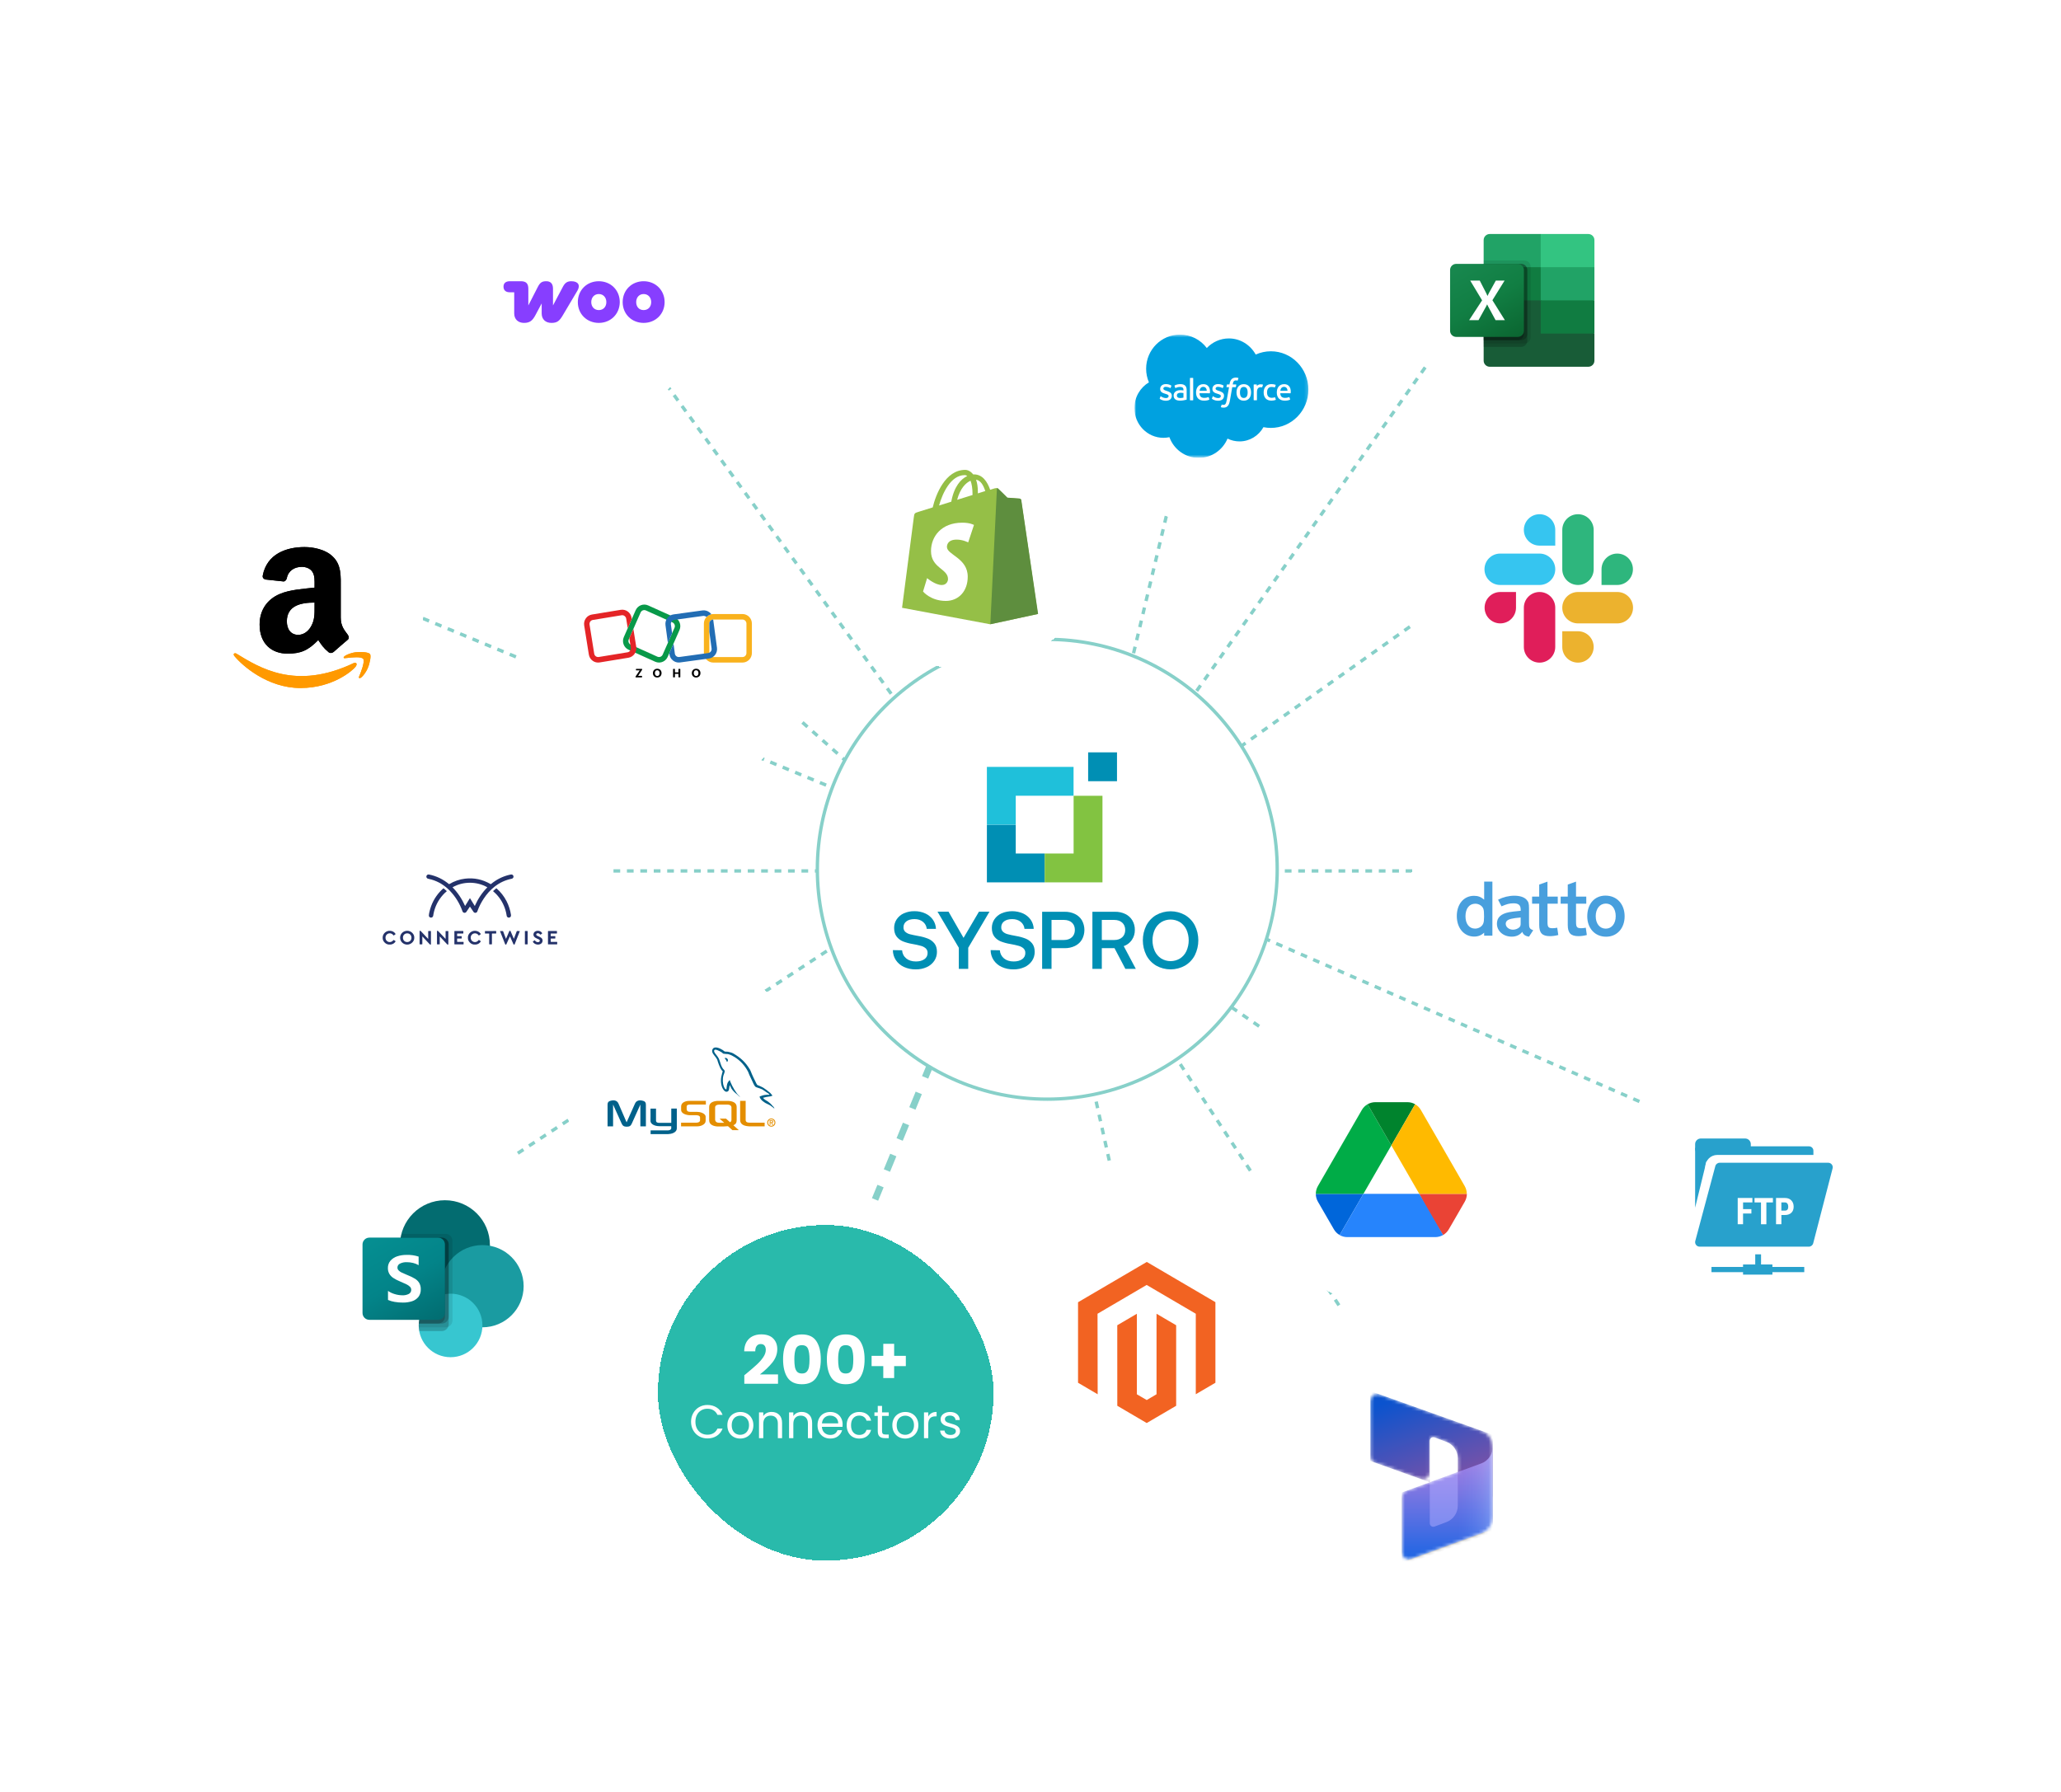 <svg width="614" height="534" viewBox="0 0 614 534" fill="none" xmlns="http://www.w3.org/2000/svg">
<line x1="423.289" y1="184.408" x2="323.052" y2="255.408" stroke="#87D0C9" stroke-dasharray="2 2"/>
<line x1="350.25" y1="142.116" x2="323.25" y2="255.116" stroke="#87D0C9" stroke-dasharray="2 2"/>
<line x1="468.764" y1="259.5" x2="107.764" y2="259.5" stroke="#87D0C9" stroke-dasharray="2 2"/>
<line x1="291.359" y1="242.294" x2="189.596" y2="102.294" stroke="#87D0C9" stroke-dasharray="2 2"/>
<line x1="340.355" y1="228.712" x2="433.592" y2="96.712" stroke="#87D0C9" stroke-dasharray="2 2"/>
<line x1="358.199" y1="271.542" x2="489.199" y2="328.542" stroke="#87D0C9" stroke-dasharray="2 2"/>
<line x1="263.038" y1="272.418" x2="153.037" y2="344.418" stroke="#87D0C9" stroke-dasharray="2 2"/>
<line x1="227.096" y1="204.626" x2="325.096" y2="291.626" stroke="#87D0C9" stroke-dasharray="2 2"/>
<line x1="292.689" y1="279.379" x2="260.688" y2="357.379" stroke="#87D0C9" stroke-width="2" stroke-dasharray="5 5"/>
<line x1="249.809" y1="235.462" x2="116.809" y2="180.462" stroke="#87D0C9" stroke-dasharray="2 2"/>
<line x1="292.255" y1="179.906" x2="295.491" y2="196.906" stroke="#87D0C9" stroke-dasharray="2 2"/>
<line x1="349.419" y1="313.725" x2="399.419" y2="389.725" stroke="#87D0C9" stroke-dasharray="2 2"/>
<line x1="320.488" y1="300.892" x2="330.488" y2="345.892" stroke="#87D0C9" stroke-dasharray="2 2"/>
<line x1="360.284" y1="295.588" x2="376.284" y2="306.588" stroke="#87D0C9" stroke-dasharray="2 2"/>
<circle cx="312" cy="259" r="68.5" fill="white" stroke="#87D0C9"/>
<path d="M332.769 224.167H324.172V232.764H332.769V224.167Z" fill="#008FB4"/>
<path d="M302.606 254.307V245.718H294.009V262.903H311.218V254.307H302.606Z" fill="#008FB4"/>
<path d="M319.844 237.107V254.306H311.231V262.903H328.44V237.107H319.844Z" fill="#82C341"/>
<path d="M294.009 228.497V245.704H302.606V237.093H302.621H319.828V228.497H294.009Z" fill="#1FC0DA"/>
<path d="M269.974 285.56C270.713 286.168 271.676 286.472 272.866 286.472C273.901 286.472 274.739 286.249 275.381 285.804C275.687 285.602 275.936 285.325 276.104 284.999C276.273 284.673 276.354 284.31 276.342 283.943C276.354 283.694 276.314 283.446 276.224 283.213C276.134 282.981 275.996 282.77 275.82 282.594C275.413 282.229 274.925 281.966 274.396 281.827C273.564 281.597 272.719 281.41 271.867 281.268C270.9 281.111 269.951 280.854 269.036 280.503C268.275 280.206 267.611 279.706 267.116 279.057C266.621 278.407 266.374 277.557 266.372 276.506C266.359 275.582 266.627 274.675 267.139 273.906C267.669 273.124 268.407 272.507 269.27 272.125C270.261 271.688 271.335 271.472 272.418 271.493C273.542 271.473 274.655 271.705 275.677 272.173C276.583 272.585 277.363 273.231 277.937 274.044C278.492 274.845 278.804 275.79 278.837 276.765H276.09C276.054 276.353 275.934 275.953 275.737 275.589C275.541 275.225 275.272 274.905 274.947 274.649C274.283 274.114 273.44 273.846 272.418 273.846C271.427 273.851 270.637 274.071 270.048 274.506C269.76 274.71 269.529 274.983 269.374 275.299C269.22 275.615 269.146 275.965 269.162 276.317C269.149 276.561 269.19 276.804 269.28 277.031C269.37 277.257 269.508 277.462 269.684 277.63C270.084 277.983 270.564 278.233 271.082 278.36C271.662 278.512 272.497 278.687 273.585 278.885C274.558 279.044 275.512 279.305 276.43 279.664C277.192 279.965 277.863 280.459 278.376 281.098C278.877 281.731 279.128 282.566 279.129 283.603C279.143 284.563 278.863 285.505 278.326 286.302C277.767 287.116 276.993 287.76 276.09 288.161C275.067 288.622 273.954 288.851 272.832 288.831C271.609 288.857 270.396 288.607 269.282 288.101C268.312 287.658 267.483 286.955 266.888 286.071C266.307 285.186 265.998 284.151 266 283.093L268.747 283.14C268.772 283.607 268.894 284.063 269.105 284.48C269.317 284.897 269.613 285.265 269.974 285.56Z" fill="#008FB4"/>
<path d="M282.58 271.641L287.055 279.438L291.646 271.634H294.782L288.449 282.387V288.679H285.645V282.387L279.298 271.641H282.58Z" fill="#008FB4"/>
<path d="M299.099 285.56C299.838 286.168 300.801 286.472 301.991 286.472C303.026 286.472 303.864 286.249 304.506 285.803C304.81 285.6 305.057 285.322 305.223 284.997C305.389 284.671 305.469 284.308 305.455 283.943C305.467 283.694 305.427 283.445 305.337 283.213C305.247 282.981 305.109 282.77 304.933 282.594C304.526 282.229 304.038 281.966 303.509 281.827C302.677 281.597 301.833 281.41 300.98 281.268C300.013 281.111 299.064 280.854 298.149 280.502C297.388 280.205 296.723 279.705 296.227 279.057C295.734 278.407 295.487 277.557 295.486 276.506C295.472 275.581 295.74 274.675 296.253 273.905C296.785 273.122 297.528 272.505 298.395 272.125C299.411 271.699 300.502 271.484 301.604 271.492C302.705 271.501 303.793 271.733 304.802 272.174C305.708 272.586 306.488 273.232 307.062 274.045C307.616 274.847 307.928 275.792 307.962 276.766H305.215C305.179 276.354 305.059 275.954 304.862 275.59C304.666 275.226 304.397 274.907 304.072 274.65C303.407 274.119 302.564 273.853 301.543 273.853C300.555 273.853 299.764 274.068 299.173 274.497C298.885 274.701 298.654 274.974 298.499 275.29C298.344 275.606 298.271 275.957 298.287 276.309C298.274 276.552 298.315 276.795 298.405 277.022C298.495 277.248 298.633 277.453 298.809 277.621C299.209 277.974 299.689 278.224 300.207 278.351C300.79 278.512 301.625 278.69 302.71 278.885C303.683 279.044 304.637 279.305 305.555 279.664C306.315 279.965 306.984 280.459 307.496 281.098C307.997 281.73 308.248 282.565 308.249 283.603C308.263 284.563 307.983 285.505 307.446 286.302C306.887 287.116 306.113 287.76 305.21 288.16C304.187 288.622 303.074 288.85 301.951 288.83C300.729 288.856 299.516 288.607 298.402 288.101C297.434 287.657 296.607 286.954 296.013 286.07C295.432 285.186 295.123 284.15 295.125 283.092L297.872 283.14C297.897 283.607 298.019 284.063 298.23 284.48C298.442 284.896 298.738 285.264 299.099 285.56Z" fill="#008FB4"/>
<path d="M320.265 272.335C321.125 272.751 321.843 273.41 322.331 274.231C322.81 275.107 323.061 276.089 323.061 277.087C323.061 278.085 322.81 279.068 322.331 279.943C321.843 280.764 321.125 281.424 320.265 281.84C319.302 282.302 318.244 282.532 317.177 282.51H313.265V288.685H310.466V271.665H317.177C318.244 271.642 319.302 271.872 320.265 272.335ZM316.933 280.078C317.938 280.078 318.736 279.806 319.328 279.263C319.92 278.72 320.216 277.994 320.216 277.086C320.216 276.162 319.924 275.433 319.34 274.899C318.756 274.365 317.962 274.098 316.959 274.096H313.262V280.078H316.933Z" fill="#008FB4"/>
<path d="M335.264 272.335C336.126 272.752 336.848 273.411 337.343 274.231C337.85 275.096 338.106 276.084 338.084 277.086C338.105 278.153 337.791 279.2 337.184 280.078C336.598 280.927 335.754 281.566 334.778 281.901L338.377 288.685H335.264L332.033 282.51H328.244V288.685H325.441V271.665H332.156C333.23 271.641 334.295 271.871 335.264 272.335ZM331.933 280.078C332.938 280.078 333.737 279.806 334.329 279.263C334.921 278.72 335.216 277.995 335.215 277.086C335.215 276.179 334.92 275.454 334.329 274.911C333.738 274.368 332.94 274.097 331.933 274.097H328.244V280.078H331.933Z" fill="#008FB4"/>
<path d="M353.025 287.712C351.714 288.445 350.236 288.831 348.734 288.831C347.231 288.831 345.753 288.445 344.442 287.712C343.195 286.977 342.179 285.907 341.51 284.623C340.823 283.241 340.466 281.718 340.466 280.174C340.466 278.631 340.823 277.108 341.51 275.725C342.179 274.442 343.195 273.371 344.442 272.635C345.754 271.903 347.231 271.518 348.734 271.518C350.236 271.518 351.713 271.903 353.025 272.635C354.271 273.371 355.286 274.441 355.955 275.724C356.642 277.106 357 278.629 357 280.173C357 281.716 356.642 283.239 355.955 284.622C355.287 285.905 354.271 286.976 353.025 287.712ZM345.932 285.584C346.777 286.1 347.748 286.373 348.738 286.373C349.728 286.373 350.699 286.1 351.544 285.584C352.375 285.042 353.037 284.275 353.452 283.373C353.9 282.367 354.132 281.278 354.132 280.176C354.132 279.074 353.9 277.985 353.452 276.979C353.037 276.077 352.375 275.311 351.544 274.768C350.699 274.253 349.728 273.98 348.738 273.98C347.748 273.98 346.777 274.253 345.932 274.768C345.1 275.311 344.439 276.077 344.024 276.979C343.575 277.985 343.343 279.074 343.343 280.176C343.343 281.278 343.575 282.367 344.024 283.373C344.439 284.275 345.1 285.042 345.932 285.584Z" fill="#008FB4"/>
<g filter="url(#filter0_d_1568_14830)">
<rect x="246" y="110" width="74" height="74" rx="37" fill="white" shape-rendering="crispEdges"/>
<path d="M298.199 132.947C298.172 132.704 297.956 132.596 297.795 132.596C297.633 132.596 294.103 132.327 294.103 132.327C294.103 132.327 291.65 129.875 291.354 129.632C291.085 129.363 290.572 129.443 290.357 129.497C290.33 129.497 289.818 129.659 288.983 129.929C288.147 127.53 286.719 125.347 284.159 125.347H283.916C283.216 124.431 282.299 124 281.545 124C275.616 124 272.76 131.411 271.871 135.183C269.553 135.911 267.909 136.396 267.721 136.477C266.427 136.881 266.4 136.908 266.239 138.121C266.104 139.037 262.735 165.095 262.735 165.095L288.956 170L303.184 166.928C303.211 166.874 298.226 133.189 298.199 132.947ZM287.527 130.306C286.881 130.494 286.099 130.737 285.318 131.006V130.521C285.318 129.066 285.129 127.88 284.779 126.937C286.126 127.099 286.961 128.581 287.527 130.306ZM283.135 127.234C283.485 128.15 283.728 129.443 283.728 131.222V131.492C282.273 131.95 280.737 132.408 279.147 132.92C280.036 129.524 281.734 127.854 283.135 127.234ZM281.41 125.563C281.68 125.563 281.949 125.671 282.165 125.832C280.251 126.722 278.23 128.958 277.395 133.486C276.128 133.89 274.916 134.24 273.757 134.617C274.727 131.168 277.152 125.563 281.41 125.563Z" fill="#95BF47"/>
<path d="M297.794 132.542C297.633 132.542 294.102 132.273 294.102 132.273C294.102 132.273 291.65 129.821 291.354 129.578C291.246 129.47 291.111 129.417 291.003 129.417L289.036 170L303.265 166.928C303.265 166.928 298.279 133.189 298.252 132.947C298.145 132.704 297.956 132.596 297.794 132.542Z" fill="#5E8E3E"/>
<path d="M284.159 140.411L282.434 145.612C282.434 145.612 280.871 144.777 279.012 144.777C276.236 144.777 276.102 146.528 276.102 146.96C276.102 149.331 282.3 150.247 282.3 155.825C282.3 160.218 279.524 163.047 275.778 163.047C271.251 163.047 268.987 160.245 268.987 160.245L270.2 156.257C270.2 156.257 272.571 158.305 274.566 158.305C275.886 158.305 276.425 157.281 276.425 156.526C276.425 153.427 271.359 153.292 271.359 148.172C271.359 143.888 274.431 139.738 280.656 139.738C282.973 139.711 284.159 140.411 284.159 140.411Z" fill="white"/>
</g>
<g filter="url(#filter1_d_1568_14830)">
<rect x="132" y="38" width="72" height="72" rx="36" fill="white" shape-rendering="crispEdges"/>
<path fill-rule="evenodd" clip-rule="evenodd" d="M164.235 67.791C163.111 67.791 162.379 68.157 161.726 69.386L158.745 75.007V70.013C158.745 68.523 158.039 67.791 156.732 67.791C155.425 67.791 154.876 68.236 154.222 69.49L151.399 75.007V70.066C151.399 68.471 150.745 67.791 149.15 67.791H145.909C144.68 67.791 144 68.366 144 69.412C144 70.458 144.654 71.085 145.856 71.085H147.19V77.386C147.19 79.163 148.392 80.209 150.118 80.209C151.843 80.209 152.628 79.53 153.49 77.935L155.373 74.405V77.386C155.373 79.137 156.523 80.209 158.275 80.209C160.026 80.209 160.68 79.608 161.673 77.935L166.013 70.615C166.954 69.02 166.301 67.791 164.209 67.791C164.209 67.791 164.209 67.791 164.235 67.791Z" fill="#873EFF"/>
<path fill-rule="evenodd" clip-rule="evenodd" d="M172.392 67.791C168.836 67.791 166.144 70.431 166.144 74.013C166.144 77.595 168.863 80.209 172.392 80.209C175.921 80.209 178.614 77.569 178.64 74.013C178.64 70.431 175.921 67.791 172.392 67.791ZM172.392 76.392C171.059 76.392 170.144 75.399 170.144 74.013C170.144 72.628 171.059 71.608 172.392 71.608C173.725 71.608 174.64 72.628 174.64 74.013C174.64 75.399 173.751 76.392 172.392 76.392Z" fill="#873EFF"/>
<path fill-rule="evenodd" clip-rule="evenodd" d="M185.751 67.791C182.222 67.791 179.503 70.431 179.503 74.013C179.503 77.595 182.222 80.209 185.751 80.209C189.281 80.209 192 77.569 192 74.013C192 70.458 189.281 67.791 185.751 67.791ZM185.751 76.392C184.392 76.392 183.529 75.399 183.529 74.013C183.529 72.628 184.418 71.608 185.751 71.608C187.085 71.608 188 72.628 188 74.013C188 75.399 187.111 76.392 185.751 76.392Z" fill="#873EFF"/>
</g>
<g filter="url(#filter2_d_1568_14830)">
<rect x="413" y="39" width="69" height="69" rx="34.5" fill="white" shape-rendering="crispEdges"/>
<path d="M453 72.511L436 69.544V91.468C436 92.469 436.821 93.28 437.833 93.28H467.167C468.179 93.28 469 92.469 469 91.468V83.39L453 72.511Z" fill="#185C37"/>
<path d="M453 53.72H437.833C436.821 53.72 436 54.532 436 55.533V63.61L453 73.5L462 76.467L469 73.5V63.61L453 53.72Z" fill="#21A366"/>
<path d="M436 63.61H453V73.5H436V63.61Z" fill="#107C41"/>
<path opacity="0.1" d="M448.167 61.632H436V86.357H448.167C449.178 86.354 449.997 85.544 450 84.544V63.445C449.997 62.445 449.178 61.636 448.167 61.632Z" fill="black"/>
<path opacity="0.2" d="M447.167 62.621H436V87.346H447.167C448.178 87.343 448.997 86.533 449 85.533V64.434C448.997 63.434 448.178 62.624 447.167 62.621Z" fill="black"/>
<path opacity="0.2" d="M447.167 62.621H436V85.368H447.167C448.178 85.365 448.997 84.555 449 83.555V64.434C448.997 63.434 448.178 62.624 447.167 62.621Z" fill="black"/>
<path opacity="0.2" d="M446.167 62.621H436V85.368H446.167C447.178 85.365 447.997 84.555 448 83.555V64.434C447.997 63.434 447.178 62.624 446.167 62.621Z" fill="black"/>
<path d="M427.833 62.621H446.167C447.179 62.621 448 63.433 448 64.434V82.566C448 83.567 447.179 84.379 446.167 84.379H427.833C426.821 84.379 426 83.567 426 82.566V64.434C426 63.433 426.821 62.621 427.833 62.621Z" fill="url(#paint0_linear_1568_14830)"/>
<path d="M431.678 79.393L435.534 73.484L432.001 67.607H434.843L436.771 71.365C436.949 71.722 437.071 71.987 437.137 72.162H437.162C437.288 71.877 437.422 71.601 437.562 71.332L439.623 67.609H442.232L438.609 73.451L442.324 79.393H439.548L437.321 75.268C437.216 75.092 437.127 74.908 437.055 74.717H437.022C436.957 74.904 436.87 75.083 436.764 75.251L434.471 79.393H431.678Z" fill="white"/>
<path d="M467.167 53.72H453V63.61H469V55.533C469 54.532 468.179 53.72 467.167 53.72Z" fill="#33C481"/>
<path d="M453 73.5H469V83.39H453V73.5Z" fill="#107C41"/>
</g>
<g filter="url(#filter3_d_1568_14830)">
<rect x="485" y="309" width="69" height="69" rx="34.5" fill="white" shape-rendering="crispEdges"/>
<path d="M531.515 361.492H503.872V363.044H531.515V361.492Z" fill="#28A1CC"/>
<path d="M522.025 360.756H513.278V363.78H522.025V360.756Z" fill="#28A1CC"/>
<path d="M518.642 357.732H516.909V360.92H518.642V357.732Z" fill="#28A1CC"/>
<path d="M513.897 323.221H500.695C499.76 323.221 499.003 323.971 499.003 324.896V326.285C499.003 327.211 499.76 327.961 500.695 327.961H513.897C514.831 327.961 515.589 327.211 515.589 326.285V324.896C515.589 323.971 514.831 323.221 513.897 323.221Z" fill="#28A1CC"/>
<path d="M502.469 329.661L499.003 343.84V326.024H503.871L502.469 329.661Z" fill="#28A1CC"/>
<path d="M532.917 325.55H502.469C501.74 325.55 501.148 326.135 501.148 326.857V328.737C501.148 329.459 501.74 330.045 502.469 330.045H532.917C533.646 330.045 534.238 329.459 534.238 328.737V326.857C534.238 326.135 533.646 325.55 532.917 325.55Z" fill="#28A1CC"/>
<path d="M505.613 328.124H535.054V337.587C535.054 339.532 533.462 341.118 531.49 341.118H505.613C503.649 341.118 502.048 339.541 502.048 337.587V331.646C502.048 329.701 503.64 328.116 505.613 328.116V328.124Z" fill="white"/>
<path d="M532.868 355.452H500.356C499.465 355.452 498.822 354.619 499.044 353.769L505.019 331.442C505.175 330.853 505.712 330.445 506.331 330.445H538.644C539.527 330.445 540.179 331.27 539.956 332.12L534.18 354.439C534.023 355.035 533.487 355.452 532.868 355.452Z" fill="#28A1CC"/>
<path d="M515.755 345.58H513.279V348.767H511.687V340.946H516.06V342.262H513.287V344.264H515.763V345.572L515.755 345.58Z" fill="white"/>
<path d="M522.182 342.27H520.227V348.775H518.626V342.27H516.703V340.955H522.174V342.27H522.182Z" fill="white"/>
<path d="M524.7 346.021V348.767H523.107V340.946H525.797C526.581 340.946 527.2 341.183 527.662 341.665C528.124 342.148 528.355 342.769 528.355 343.537C528.355 344.305 528.124 344.91 527.671 345.351C527.208 345.792 526.573 346.013 525.764 346.013H524.7V346.021ZM524.7 344.706H525.797C526.103 344.706 526.334 344.607 526.499 344.411C526.664 344.215 526.746 343.929 526.746 343.553C526.746 343.177 526.664 342.85 526.491 342.622C526.317 342.393 526.095 342.27 525.806 342.27H524.692V344.706H524.7Z" fill="white"/>
</g>
<g filter="url(#filter4_d_1568_14830)">
<rect x="92" y="331" width="68" height="68" rx="34" fill="white" shape-rendering="crispEdges"/>
<path d="M126.559 368.341C133.958 368.341 139.955 362.358 139.955 354.978C139.955 347.598 133.958 341.615 126.559 341.615C119.161 341.615 113.164 347.598 113.164 354.978C113.164 362.358 119.161 368.341 126.559 368.341Z" fill="#036C70"/>
<path d="M137.721 379.476C144.502 379.476 150 373.992 150 367.227C150 360.462 144.502 354.978 137.721 354.978C130.939 354.978 125.441 360.462 125.441 367.227C125.441 373.992 130.939 379.476 137.721 379.476Z" fill="#1A9BA1"/>
<path d="M128.232 388.385C133.472 388.385 137.72 384.147 137.72 378.919C137.72 373.692 133.472 369.454 128.232 369.454C122.991 369.454 118.743 373.692 118.743 378.919C118.743 384.147 122.991 388.385 128.232 388.385Z" fill="#37C6D0"/>
<path opacity="0.1" d="M128.791 353.676V377.439C128.786 378.265 128.284 379.006 127.519 379.321C127.275 379.424 127.013 379.477 126.748 379.477H118.756C118.745 379.287 118.745 379.109 118.745 378.92C118.741 378.734 118.748 378.548 118.767 378.363C118.971 374.804 121.169 371.663 124.449 370.245V368.174C117.15 367.02 112.171 360.183 113.328 352.902C113.336 352.852 113.344 352.802 113.353 352.751C113.408 352.376 113.487 352.004 113.587 351.638H126.748C127.875 351.642 128.787 352.552 128.791 353.676Z" fill="black"/>
<path opacity="0.2" d="M125.632 352.751H113.353C112.113 360.018 117.013 366.913 124.298 368.15C124.519 368.188 124.74 368.22 124.962 368.246C121.502 369.883 118.98 374.532 118.766 378.363C118.747 378.548 118.74 378.734 118.744 378.92C118.744 379.109 118.744 379.287 118.755 379.477C118.775 379.851 118.823 380.223 118.9 380.59H125.631C126.459 380.585 127.202 380.084 127.518 379.321C127.621 379.077 127.674 378.816 127.674 378.552V354.789C127.67 353.666 126.758 352.756 125.632 352.751Z" fill="black"/>
<path opacity="0.2" d="M125.632 352.751H113.353C112.113 360.019 117.014 366.914 124.3 368.151C124.449 368.176 124.598 368.199 124.748 368.22C121.399 369.974 118.977 374.612 118.767 378.363H125.632C126.757 378.354 127.666 377.447 127.675 376.325V354.789C127.671 353.665 126.759 352.755 125.632 352.751Z" fill="black"/>
<path opacity="0.2" d="M124.515 352.751H113.353C112.182 359.612 116.491 366.22 123.254 367.931C120.693 370.85 119.123 374.501 118.767 378.363H124.515C125.642 378.359 126.554 377.449 126.558 376.325V354.789C126.558 353.664 125.643 352.752 124.515 352.751Z" fill="black"/>
<path d="M104.046 352.751H124.512C125.642 352.751 126.558 353.665 126.558 354.792V375.208C126.558 376.336 125.642 377.249 124.512 377.249H104.046C102.916 377.249 102 376.336 102 375.208V354.792C102 353.665 102.916 352.751 104.046 352.751Z" fill="url(#paint1_linear_1568_14830)"/>
<path d="M111.139 364.751C110.659 364.433 110.259 364.011 109.968 363.516C109.686 362.998 109.545 362.415 109.56 361.826C109.535 361.029 109.805 360.25 110.318 359.638C110.858 359.026 111.555 358.572 112.334 358.326C113.222 358.035 114.153 357.891 115.088 357.901C116.318 357.856 117.546 358.028 118.716 358.408V360.969C118.208 360.662 117.654 360.436 117.075 360.301C116.447 360.147 115.803 360.07 115.156 360.071C114.474 360.046 113.797 360.189 113.184 360.488C112.71 360.692 112.403 361.156 112.402 361.67C112.4 361.982 112.52 362.283 112.737 362.508C112.993 362.773 113.296 362.989 113.63 363.145C114.002 363.33 114.56 363.575 115.305 363.882C115.387 363.908 115.466 363.94 115.543 363.978C116.276 364.263 116.982 364.611 117.655 365.017C118.165 365.33 118.593 365.76 118.903 366.271C119.222 366.849 119.376 367.504 119.35 368.164C119.386 368.982 119.135 369.788 118.64 370.442C118.146 371.043 117.486 371.486 116.742 371.716C115.867 371.99 114.954 372.122 114.036 372.108C113.214 372.112 112.392 372.045 111.581 371.907C110.896 371.796 110.227 371.6 109.59 371.324V368.624C110.199 369.057 110.879 369.381 111.6 369.581C112.318 369.804 113.064 369.924 113.817 369.935C114.513 369.979 115.208 369.832 115.826 369.51C116.259 369.266 116.522 368.804 116.511 368.308C116.514 367.963 116.377 367.632 116.132 367.389C115.826 367.09 115.473 366.844 115.086 366.661C114.639 366.439 113.982 366.145 113.113 365.781C112.422 365.504 111.761 365.158 111.139 364.751Z" fill="white"/>
</g>
<g filter="url(#filter5_d_1568_14830)">
<rect x="413" y="114" width="91" height="91" rx="45.5" fill="white" shape-rendering="crispEdges"/>
<g clip-path="url(#clip0_1568_14830)">
<path d="M445.638 165.065C445.638 167.652 443.547 169.743 440.96 169.743C438.374 169.743 436.283 167.652 436.283 165.065C436.283 162.479 438.374 160.388 440.96 160.388H445.638V165.065ZM447.976 165.065C447.976 162.479 450.067 160.388 452.653 160.388C455.24 160.388 457.33 162.479 457.33 165.065V176.758C457.33 179.345 455.24 181.435 452.653 181.435C450.067 181.435 447.976 179.345 447.976 176.758V165.065Z" fill="#E01E5A"/>
<path d="M452.654 146.567C450.067 146.567 447.976 144.476 447.976 141.89C447.976 139.303 450.067 137.212 452.654 137.212C455.24 137.212 457.331 139.303 457.331 141.89V146.567H452.654ZM452.654 148.941C455.24 148.941 457.331 151.031 457.331 153.618C457.331 156.205 455.24 158.295 452.654 158.295H440.925C438.339 158.295 436.248 156.205 436.248 153.618C436.248 151.031 438.339 148.941 440.925 148.941H452.654Z" fill="#36C5F0"/>
<path d="M471.117 153.618C471.117 151.031 473.207 148.941 475.794 148.941C478.381 148.941 480.471 151.031 480.471 153.618C480.471 156.205 478.381 158.295 475.794 158.295H471.117V153.618ZM468.778 153.618C468.778 156.205 466.688 158.295 464.101 158.295C461.514 158.295 459.424 156.205 459.424 153.618V141.89C459.424 139.303 461.514 137.212 464.101 137.212C466.688 137.212 468.778 139.303 468.778 141.89V153.618Z" fill="#2EB67D"/>
<path d="M464.1 172.081C466.687 172.081 468.777 174.172 468.777 176.758C468.777 179.345 466.687 181.435 464.1 181.435C461.513 181.435 459.423 179.345 459.423 176.758V172.081H464.1ZM464.1 169.743C461.513 169.743 459.423 167.652 459.423 165.065C459.423 162.479 461.513 160.388 464.1 160.388H475.828C478.415 160.388 480.506 162.479 480.506 165.065C480.506 167.652 478.415 169.743 475.828 169.743H464.1Z" fill="#ECB22E"/>
</g>
</g>
<g filter="url(#filter6_d_1568_14830)">
<rect x="296" y="344" width="80" height="80" rx="40" fill="white" shape-rendering="crispEdges"/>
<path d="M335.646 360L315.163 372.009V395.996L321.01 399.429L320.969 375.437L335.605 366.856L350.241 375.437V399.419L356.088 395.996V371.988L335.646 360Z" fill="#F26322"/>
<path d="M338.547 399.424L335.626 401.149L332.69 399.44V375.438L326.848 378.866L326.858 402.858L335.621 408L344.394 402.858V378.866L338.547 375.438V399.424Z" fill="#F26322"/>
</g>
<g filter="url(#filter7_d_1568_14830)">
<rect x="413" y="215" width="80" height="80" rx="40" fill="white" shape-rendering="crispEdges"/>
<path d="M435.881 259.152C435.539 260.05 434.543 260.685 433.439 260.685C431.701 260.685 430.588 259.25 430.588 257.023C430.588 254.708 431.711 253.263 433.518 253.263C434.611 253.263 435.666 253.947 435.93 254.845C436.076 255.285 436.125 255.89 436.125 257.14C436.125 258.126 436.057 258.742 435.881 259.152ZM436.154 246.681V252.052C435.207 251.251 434.328 250.91 433.127 250.91C430.1 250.91 428 253.371 428 256.935C428 260.519 430.148 263.058 433.195 263.058C434.338 263.058 435.344 262.667 436.145 261.886V262.785H438.605V246.671L436.154 246.681Z" fill="#489FDD"/>
<path d="M447.023 259.103C447.023 259.787 446.926 260.05 446.584 260.343C446.145 260.734 445.393 261.007 444.758 261.007C443.566 261.007 442.58 260.226 442.58 259.269C442.58 258.488 443.098 258.029 444.24 257.755C445.002 257.58 445.627 257.511 447.023 257.365V259.103ZM449.514 258.888V254.611C449.514 253.224 449.367 252.687 448.762 252.052C448.059 251.291 446.76 250.88 445.148 250.88C443.518 250.88 441.877 251.271 440.295 252.072L441.32 254.044C442.951 253.341 443.762 253.146 444.885 253.146C446.398 253.146 447.014 253.683 447.033 255.001V255.373C445.061 255.568 444.396 255.646 443.615 255.783C441.125 256.271 439.953 257.365 439.953 259.22C439.953 261.417 441.857 263.078 444.367 263.078C445.705 263.078 446.76 262.589 447.512 261.642C447.756 262.443 448.41 262.931 449.514 263.078L450.764 261.173C449.631 260.714 449.514 260.47 449.514 258.888Z" fill="#489FDD"/>
<path d="M455.021 258.791C455.021 260.226 455.314 260.568 456.535 260.568C456.945 260.568 457.414 260.519 457.922 260.421L458.234 262.589C457.434 262.804 456.525 262.931 455.744 262.931C453.449 262.931 452.551 261.984 452.551 259.611V253.263H450.432V251.144H452.551V247.56L455.012 246.681V251.144H458.078V253.263H455.021V258.791Z" fill="#489FDD"/>
<path d="M463.527 258.791C463.527 260.226 463.82 260.568 465.041 260.568C465.451 260.568 465.92 260.519 466.428 260.421L466.74 262.589C465.939 262.804 465.031 262.931 464.25 262.931C461.955 262.931 461.057 261.984 461.057 259.611V253.263H458.938V251.144H461.057V247.56L463.518 246.681V251.144H466.574V253.263H463.518L463.527 258.791Z" fill="#489FDD"/>
<path d="M472.385 260.695C470.578 260.695 469.387 259.21 469.387 256.984C469.387 254.757 470.607 253.224 472.414 253.224C474.172 253.224 475.344 254.718 475.344 256.984C475.344 259.201 474.143 260.695 472.385 260.695ZM472.287 250.851C469.045 250.851 466.867 253.322 466.867 257.023C466.867 260.607 469.162 263.097 472.482 263.097C475.734 263.097 478 260.587 478 257.023C478 253.371 475.686 250.851 472.287 250.851Z" fill="#489FDD"/>
</g>
<g filter="url(#filter8_d_1568_14830)">
<rect x="367" y="291" width="83" height="83" rx="41.5" fill="white" shape-rendering="crispEdges"/>
<path d="M389.402 346.856L391.387 350.283C391.799 351.005 392.392 351.572 393.088 351.984L400.175 339.716H386C386 340.515 386.206 341.314 386.619 342.036L389.402 346.856Z" fill="#0066DA"/>
<path d="M408.5 325.283L401.412 313.015C400.717 313.428 400.124 313.995 399.711 314.716L386.619 337.397C386.214 338.103 386.001 338.902 386 339.716H400.175L408.5 325.283Z" fill="#00AC47"/>
<path d="M423.912 351.984C424.608 351.572 425.201 351.005 425.613 350.283L426.438 348.866L430.381 342.036C430.793 341.314 431 340.515 431 339.716H416.823L419.84 345.644L423.912 351.984Z" fill="#EA4335"/>
<path d="M408.5 325.283L415.587 313.015C414.892 312.603 414.093 312.396 413.268 312.396H403.732C402.907 312.396 402.108 312.628 401.412 313.015L408.5 325.283Z" fill="#00832D"/>
<path d="M416.825 339.716H400.176L393.088 351.984C393.784 352.397 394.583 352.603 395.407 352.603H421.593C422.418 352.603 423.217 352.371 423.913 351.984L416.825 339.716Z" fill="#2684FC"/>
<path d="M423.835 326.056L417.289 314.716C416.876 313.995 416.284 313.428 415.588 313.015L408.5 325.283L416.825 339.716H430.974C430.974 338.917 430.768 338.118 430.356 337.397L423.835 326.056Z" fill="#FFBA00"/>
</g>
<g filter="url(#filter9_d_1568_14830)">
<rect x="318" y="62" width="80" height="80" rx="40" fill="white" shape-rendering="crispEdges"/>
<g clip-path="url(#clip1_1568_14830)">
<mask id="mask0_1568_14830" style="mask-type:luminance" maskUnits="userSpaceOnUse" x="332" y="83" width="52" height="38">
<path d="M332.012 83.68H383.821V120.32H332.012V83.68Z" fill="white"/>
</mask>
<g mask="url(#mask0_1568_14830)">
<path fill-rule="evenodd" clip-rule="evenodd" d="M353.524 87.691C355.196 85.928 357.524 84.837 360.095 84.837C363.524 84.837 366.495 86.765 368.095 89.639C369.515 88.996 371.054 88.664 372.609 88.665C378.781 88.665 383.79 93.775 383.79 100.081C383.79 106.387 378.781 111.498 372.609 111.498C371.855 111.498 371.12 111.421 370.4 111.276C369 113.802 366.324 115.519 363.276 115.519C362.035 115.521 360.81 115.236 359.695 114.685C358.276 118.06 354.971 120.432 351.124 120.432C347.105 120.432 343.695 117.867 342.381 114.261C341.796 114.386 341.2 114.449 340.602 114.449C335.821 114.449 331.954 110.476 331.954 105.597C331.954 102.319 333.695 99.465 336.278 97.922C335.73 96.644 335.448 95.265 335.449 93.872C335.449 88.241 339.964 83.69 345.526 83.69C348.783 83.69 351.697 85.262 353.526 87.701" fill="#00A1E0"/>
</g>
<path fill-rule="evenodd" clip-rule="evenodd" d="M339.505 102.733C339.472 102.819 339.517 102.836 339.527 102.852C339.624 102.923 339.723 102.975 339.822 103.033C340.352 103.316 340.851 103.399 341.373 103.399C342.436 103.399 343.097 102.826 343.097 101.905V101.887C343.097 101.034 342.35 100.724 341.653 100.502L341.562 100.472C341.034 100.299 340.579 100.148 340.579 99.797V99.779C340.579 99.478 340.845 99.257 341.257 99.257C341.714 99.257 342.259 99.411 342.607 99.606C342.607 99.606 342.71 99.673 342.748 99.572C342.768 99.518 342.946 99.036 342.965 98.982C342.985 98.926 342.95 98.883 342.914 98.861C342.514 98.614 341.961 98.446 341.39 98.446L341.284 98.447C340.31 98.447 339.63 99.043 339.63 99.895V99.913C339.63 100.812 340.381 101.105 341.082 101.308L341.194 101.343C341.705 101.502 342.147 101.64 342.147 102.003V102.021C342.147 102.354 341.859 102.603 341.398 102.603C341.219 102.603 340.648 102.6 340.029 102.204C339.954 102.16 339.911 102.128 339.854 102.092C339.823 102.074 339.747 102.04 339.714 102.141L339.504 102.731M355.066 102.731C355.034 102.817 355.078 102.835 355.089 102.85C355.186 102.922 355.285 102.973 355.384 103.031C355.913 103.315 356.412 103.398 356.934 103.398C357.997 103.398 358.658 102.825 358.658 101.903V101.885C358.658 101.033 357.913 100.722 357.214 100.5L357.123 100.47C356.595 100.297 356.14 100.146 356.14 99.796V99.778C356.14 99.477 356.407 99.255 356.818 99.255C357.275 99.255 357.818 99.409 358.169 99.604C358.169 99.604 358.272 99.671 358.31 99.571C358.33 99.516 358.508 99.034 358.525 98.981C358.545 98.924 358.51 98.881 358.474 98.859C358.074 98.613 357.521 98.445 356.95 98.445L356.843 98.445C355.87 98.445 355.19 99.041 355.19 99.894V99.912C355.19 100.81 355.941 101.104 356.642 101.306L356.754 101.342C357.266 101.5 357.706 101.639 357.706 102.001V102.019C357.706 102.353 357.419 102.602 356.958 102.602C356.778 102.602 356.206 102.599 355.588 102.202C355.514 102.158 355.47 102.128 355.413 102.091C355.394 102.078 355.304 102.043 355.273 102.139L355.064 102.729M365.692 100.924C365.692 101.445 365.596 101.856 365.409 102.147C365.221 102.434 364.938 102.575 364.544 102.575C364.15 102.575 363.868 102.436 363.683 102.149C363.497 101.86 363.403 101.447 363.403 100.926C363.403 100.406 363.497 99.997 363.683 99.71C363.867 99.424 364.148 99.287 364.544 99.287C364.94 99.287 365.222 99.425 365.409 99.71C365.598 99.997 365.692 100.406 365.692 100.926M366.58 99.96C366.493 99.661 366.357 99.399 366.176 99.179C365.995 98.959 365.767 98.782 365.494 98.655C365.224 98.526 364.904 98.462 364.542 98.462C364.18 98.462 363.862 98.527 363.59 98.655C363.319 98.783 363.089 98.959 362.908 99.179C362.727 99.399 362.591 99.661 362.504 99.96C362.417 100.257 362.373 100.581 362.373 100.926C362.373 101.272 362.417 101.596 362.504 101.893C362.591 102.191 362.727 102.454 362.908 102.674C363.089 102.893 363.319 103.069 363.59 103.194C363.862 103.319 364.182 103.383 364.542 103.383C364.902 103.383 365.222 103.319 365.492 103.194C365.763 103.069 365.993 102.893 366.174 102.674C366.355 102.454 366.49 102.191 366.578 101.893C366.665 101.596 366.709 101.272 366.709 100.926C366.709 100.583 366.665 100.257 366.578 99.96M373.873 102.429C373.844 102.341 373.76 102.374 373.76 102.374C373.631 102.424 373.493 102.47 373.347 102.494C373.199 102.517 373.034 102.529 372.861 102.529C372.432 102.529 372.09 102.399 371.846 102.143C371.6 101.887 371.463 101.474 371.465 100.915C371.466 100.406 371.588 100.024 371.806 99.731C372.021 99.441 372.352 99.291 372.79 99.291C373.156 99.291 373.436 99.334 373.73 99.427C373.73 99.427 373.799 99.458 373.832 99.365C373.91 99.147 373.968 98.991 374.051 98.752C374.075 98.683 374.017 98.654 373.996 98.646C373.881 98.6 373.609 98.526 373.404 98.494C373.211 98.465 372.988 98.449 372.737 98.449C372.364 98.449 372.032 98.514 371.748 98.642C371.465 98.77 371.225 98.947 371.034 99.166C370.844 99.386 370.699 99.649 370.602 99.948C370.506 100.244 370.457 100.57 370.457 100.916C370.457 101.66 370.655 102.264 371.047 102.705C371.44 103.149 372.03 103.372 372.8 103.372C373.255 103.372 373.722 103.279 374.057 103.145C374.057 103.145 374.121 103.114 374.093 103.038L373.874 102.429M375.426 100.423C375.469 100.134 375.547 99.893 375.67 99.706C375.854 99.42 376.135 99.264 376.529 99.264C376.924 99.264 377.185 99.421 377.371 99.706C377.495 99.894 377.549 100.143 377.569 100.423L375.417 100.423L375.426 100.423ZM378.417 99.787C378.341 99.499 378.154 99.208 378.032 99.075C377.838 98.865 377.649 98.716 377.461 98.635C377.189 98.518 376.896 98.458 376.6 98.459C376.225 98.459 375.884 98.523 375.607 98.653C375.331 98.785 375.099 98.964 374.916 99.188C374.733 99.411 374.596 99.675 374.508 99.978C374.421 100.277 374.377 100.605 374.377 100.948C374.377 101.299 374.422 101.625 374.513 101.92C374.604 102.217 374.751 102.477 374.949 102.693C375.147 102.911 375.4 103.081 375.705 103.201C376.008 103.319 376.376 103.381 376.797 103.379C377.665 103.376 378.122 103.181 378.309 103.075C378.342 103.056 378.374 103.023 378.334 102.929L378.138 102.372C378.108 102.289 378.025 102.319 378.025 102.319C377.81 102.4 377.505 102.546 376.791 102.545C376.324 102.544 375.979 102.404 375.762 102.186C375.541 101.962 375.431 101.636 375.414 101.173L378.423 101.176C378.423 101.176 378.502 101.175 378.511 101.097C378.514 101.064 378.614 100.472 378.421 99.787L378.417 99.787ZM351.369 100.423C351.412 100.134 351.49 99.893 351.613 99.706C351.798 99.42 352.078 99.264 352.472 99.264C352.866 99.264 353.127 99.421 353.314 99.706C353.438 99.894 353.492 100.143 353.512 100.423L351.36 100.423L351.369 100.423ZM354.36 99.787C354.284 99.499 354.097 99.208 353.975 99.075C353.781 98.865 353.592 98.716 353.404 98.635C353.131 98.518 352.838 98.458 352.543 98.459C352.167 98.459 351.826 98.523 351.55 98.653C351.274 98.785 351.042 98.964 350.859 99.188C350.677 99.411 350.539 99.675 350.451 99.978C350.364 100.277 350.32 100.605 350.32 100.948C350.32 101.299 350.365 101.625 350.456 101.92C350.547 102.217 350.694 102.477 350.89 102.693C351.089 102.911 351.342 103.081 351.647 103.201C351.95 103.319 352.315 103.381 352.738 103.379C353.607 103.376 354.064 103.181 354.25 103.075C354.284 103.056 354.315 103.023 354.276 102.929L354.08 102.372C354.049 102.289 353.966 102.319 353.966 102.319C353.751 102.4 353.446 102.546 352.732 102.545C352.267 102.544 351.921 102.404 351.703 102.186C351.482 101.962 351.372 101.636 351.355 101.173L354.364 101.176C354.364 101.176 354.444 101.175 354.452 101.097C354.455 101.064 354.555 100.472 354.362 99.787L354.36 99.787ZM344.874 102.409C344.756 102.314 344.74 102.291 344.701 102.229C344.641 102.136 344.611 102.003 344.611 101.833C344.611 101.567 344.698 101.375 344.879 101.245C344.877 101.246 345.138 101.018 345.752 101.025C346.025 101.03 346.297 101.054 346.567 101.096V102.479H346.567C346.567 102.479 346.186 102.562 345.756 102.588C345.144 102.625 344.874 102.41 344.876 102.41L344.874 102.409ZM346.07 100.269C345.948 100.26 345.79 100.255 345.602 100.255C345.345 100.255 345.095 100.288 344.863 100.351C344.628 100.415 344.417 100.514 344.236 100.646C344.055 100.777 343.905 100.949 343.8 101.148C343.693 101.348 343.639 101.584 343.639 101.85C343.639 102.12 343.685 102.353 343.777 102.544C343.866 102.733 344.001 102.897 344.169 103.02C344.336 103.143 344.542 103.234 344.781 103.288C345.017 103.343 345.283 103.37 345.577 103.37C345.885 103.37 346.192 103.344 346.489 103.294C346.742 103.249 346.994 103.2 347.245 103.145C347.346 103.121 347.457 103.091 347.457 103.091C347.531 103.072 347.525 102.991 347.525 102.991L347.524 100.214C347.524 99.605 347.363 99.152 347.046 98.872C346.729 98.592 346.266 98.452 345.666 98.452C345.442 98.452 345.078 98.482 344.861 98.527C344.861 98.527 344.206 98.655 343.935 98.87C343.935 98.87 343.876 98.907 343.908 98.991L344.121 99.569C344.148 99.644 344.22 99.619 344.22 99.619C344.22 99.619 344.243 99.61 344.269 99.594C344.846 99.275 345.578 99.285 345.578 99.285C345.902 99.285 346.153 99.352 346.321 99.482C346.485 99.609 346.568 99.802 346.568 100.207V100.335C346.311 100.298 346.073 100.276 346.073 100.276L346.07 100.269ZM370.261 98.701C370.265 98.691 370.267 98.68 370.267 98.669C370.267 98.658 370.265 98.647 370.261 98.636C370.257 98.626 370.251 98.617 370.243 98.609C370.235 98.602 370.226 98.595 370.216 98.591C370.164 98.572 369.909 98.517 369.713 98.505C369.336 98.481 369.126 98.545 368.938 98.631C368.751 98.716 368.545 98.853 368.431 99.011L368.43 98.641C368.43 98.59 368.395 98.549 368.344 98.549H367.575C367.525 98.549 367.489 98.59 367.489 98.641V103.172C367.489 103.197 367.498 103.22 367.515 103.238C367.532 103.255 367.556 103.265 367.58 103.265H368.368C368.393 103.265 368.416 103.255 368.433 103.238C368.45 103.22 368.459 103.197 368.459 103.172V100.897C368.459 100.592 368.493 100.289 368.559 100.098C368.624 99.91 368.712 99.759 368.822 99.651C368.926 99.547 369.053 99.469 369.193 99.425C369.324 99.387 369.46 99.368 369.597 99.368C369.754 99.368 369.926 99.409 369.926 99.409C369.984 99.415 370.016 99.379 370.036 99.327C370.088 99.188 370.234 98.771 370.263 98.688" fill="#FFFFFE"/>
<path fill-rule="evenodd" clip-rule="evenodd" d="M362.896 96.609C362.798 96.579 362.699 96.556 362.599 96.538C362.464 96.515 362.327 96.504 362.19 96.506C361.647 96.506 361.219 96.661 360.918 96.968C360.619 97.273 360.416 97.737 360.314 98.348L360.277 98.554H359.595C359.595 98.554 359.512 98.551 359.494 98.643L359.382 99.275C359.375 99.336 359.4 99.374 359.48 99.373H360.144L359.471 103.181C359.418 103.487 359.357 103.739 359.291 103.931C359.225 104.119 359.16 104.26 359.081 104.363C359.004 104.462 358.932 104.535 358.806 104.578C358.702 104.613 358.583 104.63 358.452 104.63C358.38 104.63 358.283 104.617 358.212 104.603C358.14 104.589 358.103 104.572 358.049 104.55C358.049 104.55 357.972 104.519 357.941 104.599C357.916 104.663 357.739 105.156 357.718 105.217C357.697 105.277 357.727 105.324 357.764 105.338C357.853 105.37 357.918 105.391 358.039 105.419C358.206 105.459 358.347 105.462 358.479 105.462C358.756 105.462 359.008 105.422 359.216 105.346C359.427 105.269 359.61 105.135 359.772 104.954C359.947 104.758 360.057 104.553 360.162 104.273C360.266 103.996 360.355 103.652 360.426 103.251L361.103 99.373H362.093C362.093 99.373 362.176 99.376 362.194 99.285L362.306 98.652C362.313 98.592 362.288 98.554 362.208 98.554H361.247C361.252 98.532 361.295 98.19 361.406 97.868C361.453 97.731 361.541 97.62 361.616 97.543C361.686 97.471 361.773 97.417 361.868 97.385C361.972 97.352 362.081 97.336 362.19 97.338C362.281 97.338 362.37 97.349 362.437 97.363C362.53 97.383 362.567 97.394 362.591 97.401C362.689 97.431 362.702 97.402 362.721 97.354L362.951 96.715C362.975 96.647 362.917 96.618 362.896 96.609ZM349.472 103.189C349.472 103.24 349.436 103.281 349.386 103.281H348.589C348.539 103.281 348.503 103.24 348.503 103.189V96.696C348.503 96.645 348.539 96.604 348.589 96.604H349.386C349.436 96.604 349.472 96.645 349.472 96.696V103.189Z" fill="#FFFFFE"/>
</g>
</g>
<g filter="url(#filter10_d_1568_14830)">
<rect x="190" y="349" width="100" height="100" rx="50" fill="#29BAAB" shape-rendering="crispEdges"/>
<path d="M215.741 393.76C216.194 393.4 216.401 393.233 216.361 393.26C217.668 392.18 218.694 391.293 219.441 390.6C220.201 389.907 220.841 389.18 221.361 388.42C221.881 387.66 222.141 386.92 222.141 386.2C222.141 385.653 222.014 385.227 221.761 384.92C221.508 384.613 221.128 384.46 220.621 384.46C220.114 384.46 219.714 384.653 219.421 385.04C219.141 385.413 219.001 385.947 219.001 386.64H215.701C215.728 385.507 215.968 384.56 216.421 383.8C216.888 383.04 217.494 382.48 218.241 382.12C219.001 381.76 219.841 381.58 220.761 381.58C222.348 381.58 223.541 381.987 224.341 382.8C225.154 383.613 225.561 384.673 225.561 385.98C225.561 387.407 225.074 388.733 224.101 389.96C223.128 391.173 221.888 392.36 220.381 393.52H225.781V396.3H215.741V393.76ZM227.287 389C227.287 386.707 227.727 384.9 228.607 383.58C229.5 382.26 230.933 381.6 232.907 381.6C234.88 381.6 236.307 382.26 237.187 383.58C238.08 384.9 238.527 386.707 238.527 389C238.527 391.32 238.08 393.14 237.187 394.46C236.307 395.78 234.88 396.44 232.907 396.44C230.933 396.44 229.5 395.78 228.607 394.46C227.727 393.14 227.287 391.32 227.287 389ZM235.167 389C235.167 387.653 235.02 386.62 234.727 385.9C234.433 385.167 233.827 384.8 232.907 384.8C231.987 384.8 231.38 385.167 231.087 385.9C230.793 386.62 230.647 387.653 230.647 389C230.647 389.907 230.7 390.66 230.807 391.26C230.913 391.847 231.127 392.327 231.447 392.7C231.78 393.06 232.267 393.24 232.907 393.24C233.547 393.24 234.027 393.06 234.347 392.7C234.68 392.327 234.9 391.847 235.007 391.26C235.113 390.66 235.167 389.907 235.167 389ZM240.334 389C240.334 386.707 240.774 384.9 241.654 383.58C242.547 382.26 243.98 381.6 245.954 381.6C247.927 381.6 249.354 382.26 250.234 383.58C251.127 384.9 251.574 386.707 251.574 389C251.574 391.32 251.127 393.14 250.234 394.46C249.354 395.78 247.927 396.44 245.954 396.44C243.98 396.44 242.547 395.78 241.654 394.46C240.774 393.14 240.334 391.32 240.334 389ZM248.214 389C248.214 387.653 248.067 386.62 247.774 385.9C247.48 385.167 246.874 384.8 245.954 384.8C245.034 384.8 244.427 385.167 244.134 385.9C243.84 386.62 243.694 387.653 243.694 389C243.694 389.907 243.747 390.66 243.854 391.26C243.96 391.847 244.174 392.327 244.494 392.7C244.827 393.06 245.314 393.24 245.954 393.24C246.594 393.24 247.074 393.06 247.394 392.7C247.727 392.327 247.947 391.847 248.054 391.26C248.16 390.66 248.214 389.907 248.214 389ZM263.86 391.04H260.38V394.6H257.14V391.04H253.66V387.98H257.14V384.4H260.38V387.98H263.86V391.04ZM199.873 407.614C199.873 406.662 200.088 405.808 200.517 405.052C200.947 404.287 201.53 403.689 202.267 403.26C203.014 402.831 203.84 402.616 204.745 402.616C205.809 402.616 206.738 402.873 207.531 403.386C208.325 403.899 208.903 404.627 209.267 405.57H207.741C207.471 404.982 207.079 404.529 206.565 404.212C206.061 403.895 205.455 403.736 204.745 403.736C204.064 403.736 203.453 403.895 202.911 404.212C202.37 404.529 201.945 404.982 201.637 405.57C201.329 406.149 201.175 406.83 201.175 407.614C201.175 408.389 201.329 409.07 201.637 409.658C201.945 410.237 202.37 410.685 202.911 411.002C203.453 411.319 204.064 411.478 204.745 411.478C205.455 411.478 206.061 411.324 206.565 411.016C207.079 410.699 207.471 410.246 207.741 409.658H209.267C208.903 410.591 208.325 411.315 207.531 411.828C206.738 412.332 205.809 412.584 204.745 412.584C203.84 412.584 203.014 412.374 202.267 411.954C201.53 411.525 200.947 410.932 200.517 410.176C200.088 409.42 199.873 408.566 199.873 407.614ZM214.51 412.626C213.791 412.626 213.138 412.463 212.55 412.136C211.971 411.809 211.514 411.347 211.178 410.75C210.851 410.143 210.688 409.443 210.688 408.65C210.688 407.866 210.856 407.175 211.192 406.578C211.537 405.971 212.004 405.509 212.592 405.192C213.18 404.865 213.838 404.702 214.566 404.702C215.294 404.702 215.952 404.865 216.54 405.192C217.128 405.509 217.59 405.967 217.926 406.564C218.271 407.161 218.444 407.857 218.444 408.65C218.444 409.443 218.267 410.143 217.912 410.75C217.567 411.347 217.095 411.809 216.498 412.136C215.901 412.463 215.238 412.626 214.51 412.626ZM214.51 411.506C214.967 411.506 215.397 411.399 215.798 411.184C216.199 410.969 216.521 410.647 216.764 410.218C217.016 409.789 217.142 409.266 217.142 408.65C217.142 408.034 217.021 407.511 216.778 407.082C216.535 406.653 216.218 406.335 215.826 406.13C215.434 405.915 215.009 405.808 214.552 405.808C214.085 405.808 213.656 405.915 213.264 406.13C212.881 406.335 212.573 406.653 212.34 407.082C212.107 407.511 211.99 408.034 211.99 408.65C211.99 409.275 212.102 409.803 212.326 410.232C212.559 410.661 212.867 410.983 213.25 411.198C213.633 411.403 214.053 411.506 214.51 411.506ZM223.857 404.688C224.79 404.688 225.546 404.973 226.125 405.542C226.704 406.102 226.993 406.914 226.993 407.978V412.5H225.733V408.16C225.733 407.395 225.542 406.811 225.159 406.41C224.776 405.999 224.254 405.794 223.591 405.794C222.919 405.794 222.382 406.004 221.981 406.424C221.589 406.844 221.393 407.455 221.393 408.258V412.5H220.119V404.828H221.393V405.92C221.645 405.528 221.986 405.225 222.415 405.01C222.854 404.795 223.334 404.688 223.857 404.688ZM232.812 404.688C233.745 404.688 234.501 404.973 235.08 405.542C235.659 406.102 235.948 406.914 235.948 407.978V412.5H234.688V408.16C234.688 407.395 234.497 406.811 234.114 406.41C233.731 405.999 233.209 405.794 232.546 405.794C231.874 405.794 231.337 406.004 230.936 406.424C230.544 406.844 230.348 407.455 230.348 408.258V412.5H229.074V404.828H230.348V405.92C230.6 405.528 230.941 405.225 231.37 405.01C231.809 404.795 232.289 404.688 232.812 404.688ZM245.029 408.37C245.029 408.613 245.015 408.869 244.987 409.14H238.855C238.902 409.896 239.159 410.489 239.625 410.918C240.101 411.338 240.675 411.548 241.347 411.548C241.898 411.548 242.355 411.422 242.719 411.17C243.093 410.909 243.354 410.563 243.503 410.134H244.875C244.67 410.871 244.259 411.473 243.643 411.94C243.027 412.397 242.262 412.626 241.347 412.626C240.619 412.626 239.966 412.463 239.387 412.136C238.818 411.809 238.37 411.347 238.043 410.75C237.717 410.143 237.553 409.443 237.553 408.65C237.553 407.857 237.712 407.161 238.029 406.564C238.347 405.967 238.79 405.509 239.359 405.192C239.938 404.865 240.601 404.702 241.347 404.702C242.075 404.702 242.719 404.861 243.279 405.178C243.839 405.495 244.269 405.934 244.567 406.494C244.875 407.045 245.029 407.67 245.029 408.37ZM243.713 408.104C243.713 407.619 243.606 407.203 243.391 406.858C243.177 406.503 242.883 406.237 242.509 406.06C242.145 405.873 241.739 405.78 241.291 405.78C240.647 405.78 240.097 405.985 239.639 406.396C239.191 406.807 238.935 407.376 238.869 408.104H243.713ZM246.235 408.65C246.235 407.857 246.393 407.166 246.711 406.578C247.028 405.981 247.467 405.519 248.027 405.192C248.596 404.865 249.245 404.702 249.973 404.702C250.915 404.702 251.69 404.931 252.297 405.388C252.913 405.845 253.319 406.48 253.515 407.292H252.143C252.012 406.825 251.755 406.457 251.373 406.186C250.999 405.915 250.533 405.78 249.973 405.78C249.245 405.78 248.657 406.032 248.209 406.536C247.761 407.031 247.537 407.735 247.537 408.65C247.537 409.574 247.761 410.288 248.209 410.792C248.657 411.296 249.245 411.548 249.973 411.548C250.533 411.548 250.999 411.417 251.373 411.156C251.746 410.895 252.003 410.521 252.143 410.036H253.515C253.309 410.82 252.899 411.45 252.283 411.926C251.667 412.393 250.897 412.626 249.973 412.626C249.245 412.626 248.596 412.463 248.027 412.136C247.467 411.809 247.028 411.347 246.711 410.75C246.393 410.153 246.235 409.453 246.235 408.65ZM256.769 405.878V410.4C256.769 410.773 256.848 411.039 257.007 411.198C257.165 411.347 257.441 411.422 257.833 411.422H258.771V412.5H257.623C256.913 412.5 256.381 412.337 256.027 412.01C255.672 411.683 255.495 411.147 255.495 410.4V405.878H254.501V404.828H255.495V402.896H256.769V404.828H258.771V405.878H256.769ZM263.66 412.626C262.942 412.626 262.288 412.463 261.7 412.136C261.122 411.809 260.664 411.347 260.328 410.75C260.002 410.143 259.838 409.443 259.838 408.65C259.838 407.866 260.006 407.175 260.342 406.578C260.688 405.971 261.154 405.509 261.742 405.192C262.33 404.865 262.988 404.702 263.716 404.702C264.444 404.702 265.102 404.865 265.69 405.192C266.278 405.509 266.74 405.967 267.076 406.564C267.422 407.161 267.594 407.857 267.594 408.65C267.594 409.443 267.417 410.143 267.062 410.75C266.717 411.347 266.246 411.809 265.648 412.136C265.051 412.463 264.388 412.626 263.66 412.626ZM263.66 411.506C264.118 411.506 264.547 411.399 264.948 411.184C265.35 410.969 265.672 410.647 265.914 410.218C266.166 409.789 266.292 409.266 266.292 408.65C266.292 408.034 266.171 407.511 265.928 407.082C265.686 406.653 265.368 406.335 264.976 406.13C264.584 405.915 264.16 405.808 263.702 405.808C263.236 405.808 262.806 405.915 262.414 406.13C262.032 406.335 261.724 406.653 261.49 407.082C261.257 407.511 261.14 408.034 261.14 408.65C261.14 409.275 261.252 409.803 261.476 410.232C261.71 410.661 262.018 410.983 262.4 411.198C262.783 411.403 263.203 411.506 263.66 411.506ZM270.543 406.074C270.767 405.635 271.085 405.295 271.495 405.052C271.915 404.809 272.424 404.688 273.021 404.688V406.004H272.685C271.257 406.004 270.543 406.779 270.543 408.328V412.5H269.269V404.828H270.543V406.074ZM277.208 412.626C276.62 412.626 276.093 412.528 275.626 412.332C275.159 412.127 274.791 411.847 274.52 411.492C274.249 411.128 274.1 410.713 274.072 410.246H275.388C275.425 410.629 275.603 410.941 275.92 411.184C276.247 411.427 276.671 411.548 277.194 411.548C277.679 411.548 278.062 411.441 278.342 411.226C278.622 411.011 278.762 410.741 278.762 410.414C278.762 410.078 278.613 409.831 278.314 409.672C278.015 409.504 277.553 409.341 276.928 409.182C276.359 409.033 275.892 408.883 275.528 408.734C275.173 408.575 274.865 408.347 274.604 408.048C274.352 407.74 274.226 407.339 274.226 406.844C274.226 406.452 274.343 406.093 274.576 405.766C274.809 405.439 275.141 405.183 275.57 404.996C275.999 404.8 276.489 404.702 277.04 404.702C277.889 404.702 278.575 404.917 279.098 405.346C279.621 405.775 279.901 406.363 279.938 407.11H278.664C278.636 406.709 278.473 406.387 278.174 406.144C277.885 405.901 277.493 405.78 276.998 405.78C276.541 405.78 276.177 405.878 275.906 406.074C275.635 406.27 275.5 406.527 275.5 406.844C275.5 407.096 275.579 407.306 275.738 407.474C275.906 407.633 276.111 407.763 276.354 407.866C276.606 407.959 276.951 408.067 277.39 408.188C277.941 408.337 278.389 408.487 278.734 408.636C279.079 408.776 279.373 408.991 279.616 409.28C279.868 409.569 279.999 409.947 280.008 410.414C280.008 410.834 279.891 411.212 279.658 411.548C279.425 411.884 279.093 412.15 278.664 412.346C278.244 412.533 277.759 412.626 277.208 412.626Z" fill="white"/>
</g>
<g filter="url(#filter11_d_1568_14830)">
<rect x="91" y="212" width="86" height="86" rx="43" fill="white" shape-rendering="crispEdges"/>
<path d="M134 254.12C133.785 254.438 133.58 254.742 133.375 255.045C133.232 255.257 133.09 255.469 132.947 255.68C132.791 255.911 132.569 256.01 132.296 255.968C132.037 255.928 131.871 255.768 131.782 255.522C130.971 253.255 129.751 251.234 128.091 249.486C126.553 247.865 124.728 246.696 122.568 246.072C122.231 245.975 121.888 245.897 121.545 245.824C121.182 245.747 120.955 245.412 121.03 245.07C121.109 244.702 121.438 244.491 121.813 244.566C124.02 245.003 125.977 245.963 127.71 247.386C127.774 247.438 127.814 247.438 127.883 247.398C129.327 246.543 130.881 246 132.548 245.804C135.248 245.485 137.772 246.027 140.117 247.399C140.186 247.439 140.227 247.438 140.29 247.386C141.844 246.108 143.589 245.201 145.545 244.709C145.761 244.655 145.98 244.608 146.199 244.563C146.563 244.489 146.896 244.71 146.971 245.07C147.043 245.417 146.818 245.752 146.456 245.824C144.583 246.197 142.894 246.969 141.39 248.143C140.083 249.163 139.005 250.391 138.097 251.77C137.351 252.902 136.733 254.099 136.269 255.374C136.249 255.43 136.231 255.487 136.21 255.543C136.121 255.785 135.949 255.933 135.694 255.969C135.43 256.007 135.213 255.912 135.062 255.691C134.739 255.216 134.42 254.739 134.099 254.263C134.07 254.22 134.04 254.178 134 254.12V254.12Z" fill="#24326A"/>
<path d="M127.121 249.52C126.71 249.863 126.328 250.226 125.975 250.617C124.51 252.244 123.573 254.133 123.152 256.277C123.115 256.469 123.085 256.662 123.054 256.854C122.996 257.21 122.702 257.438 122.335 257.409C122.006 257.383 121.743 257.094 121.762 256.747C121.782 256.364 121.871 255.99 121.957 255.618C122.475 253.37 123.503 251.388 125.062 249.682C125.372 249.344 125.703 249.025 126.047 248.72C126.102 248.672 126.136 248.669 126.196 248.716C126.514 248.969 126.825 249.232 127.122 249.519L127.121 249.52Z" fill="#24326A"/>
<path d="M145.591 257.412C145.252 257.411 144.994 257.178 144.943 256.827C144.86 256.238 144.73 255.66 144.557 255.091C144.004 253.288 143.082 251.701 141.767 250.343C141.512 250.079 141.245 249.827 140.961 249.593C140.881 249.528 140.895 249.499 140.962 249.437C141.233 249.188 141.512 248.95 141.798 248.72C141.86 248.671 141.896 248.668 141.957 248.722C143.175 249.795 144.156 251.051 144.902 252.49C145.573 253.786 146.01 255.156 146.23 256.596C146.301 257.056 146.019 257.414 145.59 257.412H145.591Z" fill="#24326A"/>
<path d="M144.74 263.735C144.883 263.404 145.018 263.094 145.151 262.785C145.345 262.335 145.545 261.889 145.728 261.435C145.775 261.317 145.851 261.34 145.935 261.333C146.016 261.327 146.06 261.349 146.095 261.432C146.408 262.167 146.729 262.9 147.047 263.634C147.057 263.655 147.067 263.676 147.088 263.72C147.153 263.55 147.211 263.399 147.269 263.247C147.491 262.663 147.714 262.08 147.934 261.495C147.959 261.429 147.986 261.403 148.06 261.404C148.327 261.409 148.595 261.406 148.876 261.406C148.768 261.684 148.664 261.954 148.558 262.223C148.151 263.255 147.745 264.288 147.337 265.32C147.314 265.378 147.31 265.456 147.207 265.443C147.11 265.431 147.019 265.463 146.96 265.325C146.64 264.579 146.304 263.839 145.973 263.097C145.957 263.061 145.939 263.026 145.914 262.975C145.763 263.311 145.619 263.631 145.475 263.952C145.266 264.417 145.053 264.879 144.854 265.348C144.801 265.475 144.712 265.429 144.629 265.442C144.545 265.455 144.522 265.405 144.496 265.34C143.998 264.07 143.497 262.801 142.997 261.531C142.983 261.495 142.971 261.458 142.953 261.407C143.245 261.407 143.527 261.408 143.809 261.406C143.881 261.405 143.877 261.462 143.892 261.502C144.162 262.213 144.431 262.923 144.699 263.634C144.709 263.66 144.719 263.686 144.739 263.735L144.74 263.735Z" fill="#24326A"/>
<path d="M125.001 263.034V263.149C125.001 263.851 124.999 264.553 125.004 265.255C125.004 265.353 124.974 265.374 124.883 265.372C124.68 265.365 124.475 265.367 124.271 265.371C124.204 265.373 124.184 265.353 124.184 265.284C124.186 263.996 124.186 262.707 124.184 261.419C124.184 261.349 124.207 261.341 124.271 261.332C124.412 261.31 124.497 261.379 124.586 261.474C125.285 262.219 125.988 262.96 126.69 263.702C126.702 263.716 126.712 263.736 126.748 263.732V263.608C126.748 262.914 126.751 262.22 126.746 261.526C126.745 261.423 126.775 261.401 126.872 261.405C127.064 261.413 127.256 261.412 127.448 261.405C127.541 261.401 127.567 261.426 127.567 261.521C127.563 262.335 127.564 263.149 127.564 263.963C127.564 264.41 127.562 264.857 127.567 265.303C127.568 265.407 127.549 265.45 127.433 265.446C127.329 265.442 127.259 265.413 127.186 265.335C126.483 264.578 125.774 263.826 125.066 263.073C125.052 263.058 125.041 263.032 125.002 263.035L125.001 263.034Z" fill="#24326A"/>
<path d="M121.566 263.753C121.566 262.994 121.568 262.26 121.563 261.526C121.563 261.423 121.592 261.4 121.689 261.404C121.881 261.412 122.073 261.412 122.265 261.404C122.357 261.401 122.385 261.424 122.385 261.52C122.38 262.263 122.382 263.005 122.382 263.746C122.382 264.269 122.378 264.792 122.385 265.314C122.387 265.426 122.352 265.446 122.251 265.444C122.153 265.441 122.083 265.421 122.011 265.344C121.3 264.578 120.583 263.818 119.868 263.056C119.858 263.045 119.846 263.037 119.818 263.013V263.148C119.818 263.85 119.816 264.552 119.821 265.254C119.821 265.35 119.794 265.373 119.702 265.37C119.498 265.364 119.294 265.366 119.09 265.37C119.023 265.37 119.001 265.353 119.001 265.283C119.003 263.995 119.003 262.706 119.001 261.418C119.001 261.35 119.022 261.338 119.087 261.33C119.22 261.316 119.306 261.369 119.395 261.463C120.095 262.212 120.801 262.956 121.506 263.701C121.519 263.714 121.534 263.725 121.566 263.751V263.753Z" fill="#24326A"/>
<path d="M157.25 263.384C157.25 262.762 157.252 262.139 157.248 261.518C157.248 261.432 157.264 261.404 157.357 261.404C158.177 261.409 158.996 261.408 159.816 261.404C159.905 261.404 159.932 261.425 159.928 261.516C159.921 261.687 159.919 261.859 159.928 262.03C159.934 262.136 159.895 262.152 159.801 262.151C159.261 262.146 158.721 262.151 158.182 262.146C158.095 262.146 158.063 262.163 158.067 262.256C158.075 262.447 158.074 262.639 158.067 262.831C158.064 262.918 158.085 262.946 158.178 262.945C158.562 262.939 158.946 262.945 159.33 262.94C159.415 262.939 159.438 262.964 159.435 263.047C159.429 263.206 159.426 263.366 159.436 263.525C159.442 263.627 159.401 263.64 159.314 263.639C158.935 263.635 158.555 263.639 158.175 263.635C158.091 263.634 158.065 263.656 158.067 263.741C158.073 264.004 158.073 264.267 158.067 264.531C158.065 264.616 158.092 264.637 158.175 264.636C158.743 264.633 159.311 264.636 159.878 264.633C159.968 264.632 160.005 264.649 160 264.749C159.991 264.928 159.995 265.107 159.998 265.287C159.999 265.348 159.982 265.371 159.917 265.371C159.054 265.369 158.19 265.368 157.326 265.371C157.233 265.371 157.249 265.317 157.249 265.263C157.249 264.636 157.249 264.01 157.249 263.384H157.25Z" fill="#24326A"/>
<path d="M129.368 263.383C129.368 262.761 129.37 262.139 129.366 261.517C129.366 261.431 129.383 261.404 129.475 261.404C130.295 261.409 131.114 261.408 131.933 261.404C132.019 261.404 132.04 261.428 132.037 261.511C132.031 261.682 132.026 261.854 132.038 262.025C132.046 262.138 132.002 262.151 131.904 262.151C131.369 262.146 130.833 262.151 130.298 262.146C130.202 262.145 130.178 262.172 130.181 262.264C130.189 262.455 130.188 262.647 130.181 262.838C130.179 262.92 130.199 262.946 130.285 262.944C130.669 262.939 131.053 262.945 131.436 262.94C131.526 262.939 131.554 262.963 131.549 263.053C131.542 263.212 131.543 263.372 131.549 263.531C131.553 263.614 131.529 263.639 131.444 263.638C131.06 263.634 130.676 263.64 130.293 263.634C130.201 263.632 130.179 263.658 130.182 263.746C130.188 264.01 130.187 264.273 130.182 264.536C130.18 264.615 130.204 264.635 130.282 264.635C130.85 264.632 131.417 264.636 131.985 264.631C132.083 264.63 132.115 264.653 132.11 264.754C132.101 264.929 132.105 265.105 132.109 265.281C132.11 265.347 132.093 265.37 132.022 265.37C131.167 265.368 130.312 265.367 129.456 265.371C129.36 265.371 129.368 265.324 129.368 265.261C129.369 264.634 129.368 264.009 129.368 263.382L129.368 263.383Z" fill="#24326A"/>
<path d="M108.001 263.398C107.971 262.203 109.07 261.192 110.349 261.347C110.967 261.422 111.458 261.7 111.811 262.217C111.863 262.294 111.871 262.337 111.782 262.392C111.63 262.487 111.483 262.592 111.341 262.702C111.272 262.755 111.242 262.743 111.196 262.676C110.99 262.379 110.717 262.182 110.355 262.111C109.6 261.963 108.885 262.52 108.849 263.285C108.826 263.769 108.974 264.175 109.377 264.462C109.942 264.863 110.725 264.726 111.158 264.158C111.226 264.068 111.307 264.056 111.401 264.121C111.532 264.213 111.659 264.309 111.794 264.395C111.865 264.44 111.869 264.475 111.824 264.543C111.497 265.046 111.031 265.337 110.444 265.418C109.605 265.534 108.907 265.27 108.385 264.592C108.12 264.249 107.998 263.854 108.001 263.398Z" fill="#24326A"/>
<path d="M133.394 263.392C133.331 262.317 134.34 261.283 135.539 261.335C136.235 261.365 136.794 261.635 137.195 262.213C137.251 262.295 137.255 262.34 137.163 262.397C137.01 262.491 136.864 262.597 136.722 262.706C136.655 262.757 136.628 262.742 136.585 262.681C136.378 262.38 136.102 262.179 135.734 262.111C134.968 261.968 134.264 262.529 134.234 263.306C134.213 263.846 134.406 264.278 134.893 264.54C135.471 264.852 136.152 264.686 136.552 264.141C136.633 264.031 136.68 264.033 136.775 264.111C136.905 264.216 137.045 264.31 137.186 264.401C137.253 264.444 137.254 264.476 137.213 264.539C136.886 265.047 136.416 265.34 135.824 265.42C134.985 265.534 134.289 265.268 133.768 264.588C133.505 264.246 133.394 263.885 133.394 263.392Z" fill="#24326A"/>
<path d="M154.269 261.335C154.772 261.343 155.202 261.548 155.503 262.002C155.548 262.069 155.546 262.105 155.477 262.154C155.341 262.25 155.207 262.353 155.079 262.46C155.012 262.517 154.982 262.503 154.933 262.438C154.725 262.164 154.455 262.022 154.102 262.077C153.836 262.118 153.689 262.338 153.772 262.565C153.803 262.653 153.871 262.707 153.946 262.755C154.146 262.882 154.368 262.962 154.583 263.058C154.794 263.152 154.997 263.26 155.19 263.389C155.834 263.82 155.767 264.789 155.148 265.196C154.395 265.692 153.195 265.411 152.752 264.627C152.725 264.579 152.725 264.554 152.77 264.521C152.922 264.41 153.073 264.299 153.22 264.182C153.274 264.139 153.296 264.161 153.33 264.204C153.522 264.448 153.751 264.64 154.067 264.7C154.21 264.726 154.355 264.728 154.494 264.685C154.662 264.633 154.781 264.532 154.807 264.346C154.833 264.161 154.756 264.035 154.597 263.943C154.358 263.805 154.101 263.706 153.852 263.589C153.671 263.504 153.497 263.408 153.341 263.282C153.016 263.019 152.87 262.682 152.936 262.268C153.004 261.846 153.276 261.587 153.661 261.434C153.844 261.362 154.039 261.338 154.268 261.335H154.269Z" fill="#24326A"/>
<path d="M140.151 261.406C140.675 261.406 141.198 261.408 141.721 261.404C141.805 261.404 141.83 261.425 141.827 261.509C141.82 261.688 141.82 261.868 141.827 262.047C141.83 262.135 141.801 262.151 141.719 262.15C141.372 262.146 141.024 262.152 140.677 262.146C140.579 262.144 140.55 262.167 140.551 262.269C140.555 263.262 140.552 264.254 140.556 265.247C140.556 265.347 140.53 265.376 140.43 265.372C140.239 265.364 140.046 265.365 139.855 265.372C139.761 265.376 139.735 265.348 139.736 265.253C139.739 264.26 139.736 263.267 139.741 262.275C139.741 262.166 139.711 262.145 139.609 262.147C139.261 262.153 138.913 262.147 138.566 262.151C138.492 262.152 138.47 262.132 138.472 262.058C138.477 261.871 138.477 261.683 138.472 261.496C138.469 261.418 138.5 261.406 138.569 261.406C139.097 261.409 139.624 261.408 140.151 261.408L140.151 261.406Z" fill="#24326A"/>
<path d="M151.192 263.394C151.192 264.012 151.19 264.63 151.194 265.248C151.195 265.351 151.164 265.375 151.067 265.372C150.867 265.364 150.667 265.366 150.467 265.371C150.392 265.373 150.373 265.348 150.373 265.275C150.375 264.015 150.375 262.755 150.373 261.495C150.373 261.416 150.401 261.404 150.47 261.405C150.674 261.409 150.878 261.411 151.082 261.404C151.172 261.401 151.195 261.426 151.194 261.516C151.191 262.142 151.193 262.768 151.193 263.394H151.192Z" fill="#24326A"/>
<path d="M139.192 248.377C137.591 249.99 136.374 251.86 135.444 253.945C134.961 253.16 134.487 252.388 134.001 251.597C133.519 252.382 133.045 253.153 132.559 253.944C131.629 251.862 130.412 249.991 128.811 248.377C131.957 246.568 136.031 246.562 139.192 248.377V248.377Z" fill="#FEFEFE"/>
<path d="M115.306 261.331C114.118 261.349 113.194 262.238 113.197 263.396C113.2 264.524 114.119 265.41 115.246 265.449C116.454 265.492 117.471 264.46 117.42 263.402C117.479 262.321 116.475 261.313 115.306 261.33V261.331ZM115.302 264.687C114.567 264.686 114.04 264.141 114.041 263.383C114.041 262.631 114.571 262.097 115.316 262.097C116.053 262.097 116.581 262.641 116.58 263.398C116.579 264.148 116.044 264.688 115.302 264.687H115.302Z" fill="#24326A"/>
</g>
<g filter="url(#filter12_d_1568_14830)">
<rect x="148" y="130" width="90" height="90" rx="45" fill="white" shape-rendering="crispEdges"/>
<path d="M190.329 181.411C189.947 181.411 189.561 181.331 189.19 181.166L181.265 177.594C179.849 176.958 179.21 175.27 179.839 173.838L183.37 165.823C183.999 164.391 185.668 163.744 187.085 164.381L195.009 167.952C196.426 168.588 197.064 170.276 196.435 171.709L192.904 179.723C192.434 180.785 191.403 181.411 190.329 181.411ZM189.848 179.663C190.448 179.934 191.151 179.658 191.418 179.057L194.95 171.043C195.217 170.436 194.945 169.725 194.35 169.455L186.421 165.883C185.822 165.613 185.118 165.888 184.851 166.489L181.32 174.504C181.052 175.11 181.325 175.821 181.919 176.092L189.848 179.663Z" fill="#089949"/>
<path d="M215.187 181.416H206.509C204.959 181.416 203.696 180.139 203.696 178.571V169.795C203.696 168.227 204.959 166.95 206.509 166.95H215.187C216.737 166.95 218 168.227 218 169.795V178.571C218 180.139 216.737 181.416 215.187 181.416ZM206.509 168.593C205.856 168.593 205.321 169.134 205.321 169.795V178.571C205.321 179.232 205.856 179.773 206.509 179.773H215.187C215.84 179.773 216.375 179.232 216.375 178.571V169.795C216.375 169.134 215.84 168.593 215.187 168.593H206.509Z" fill="#F9B21D"/>
<path d="M182.692 171.403L181.523 174.048C181.508 174.078 181.493 174.103 181.478 174.128L181.934 176.973C182.038 177.629 181.597 178.245 180.953 178.351L172.385 179.753C172.073 179.803 171.756 179.728 171.498 179.543C171.241 179.357 171.073 179.077 171.023 178.761L169.636 170.096C169.587 169.78 169.661 169.46 169.844 169.199C170.027 168.939 170.305 168.768 170.617 168.718L179.185 167.316C179.25 167.306 179.314 167.301 179.373 167.301C179.943 167.301 180.453 167.722 180.547 168.313L181.008 171.178L182.216 168.438L182.152 168.052C181.904 166.504 180.458 165.447 178.928 165.698L170.359 167.1C169.621 167.216 168.968 167.621 168.532 168.237C168.091 168.854 167.918 169.605 168.036 170.356L169.423 179.022C169.542 179.773 169.943 180.429 170.552 180.875C171.033 181.231 171.602 181.411 172.192 181.411C172.34 181.411 172.494 181.401 172.647 181.376L181.216 179.974C182.746 179.723 183.791 178.26 183.544 176.713L182.692 171.403Z" fill="#E42527"/>
<path d="M192.969 175.541L194.227 172.691L193.87 170.041C193.826 169.726 193.91 169.41 194.103 169.155C194.296 168.899 194.574 168.734 194.891 168.694L203.489 167.512C203.543 167.507 203.598 167.502 203.652 167.502C203.91 167.502 204.157 167.587 204.37 167.747C204.41 167.777 204.445 167.812 204.479 167.842C204.861 167.436 205.361 167.146 205.92 167.021C205.762 166.8 205.574 166.605 205.351 166.435C204.752 165.974 204.014 165.778 203.271 165.879L194.663 167.061C193.92 167.161 193.256 167.552 192.806 168.158C192.35 168.764 192.157 169.51 192.256 170.262L192.969 175.541Z" fill="#226DB4"/>
<path d="M207.599 177.008L206.47 168.593C205.836 168.613 205.326 169.144 205.326 169.79V172.26L205.994 177.229C206.039 177.544 205.955 177.86 205.762 178.115C205.568 178.371 205.291 178.536 204.974 178.576L196.376 179.758C196.064 179.803 195.752 179.718 195.5 179.523C195.247 179.328 195.083 179.047 195.044 178.726L194.648 175.776L193.39 178.626L193.434 178.947C193.533 179.698 193.92 180.369 194.519 180.825C195.014 181.206 195.604 181.406 196.218 181.406C196.346 181.406 196.475 181.396 196.604 181.381L205.192 180.209C205.935 180.109 206.599 179.718 207.049 179.112C207.505 178.506 207.698 177.76 207.599 177.008Z" fill="#226DB4"/>
<path d="M200.101 184.547C200.101 183.795 200.645 183.254 201.388 183.254C202.156 183.254 202.676 183.785 202.676 184.552C202.676 185.328 202.146 185.864 201.378 185.864C200.606 185.864 200.101 185.328 200.101 184.547ZM202.082 184.557C202.082 184.101 201.864 183.71 201.373 183.71C200.878 183.71 200.69 184.116 200.69 184.577C200.69 185.013 200.923 185.413 201.398 185.413C201.888 185.408 202.082 184.983 202.082 184.557ZM194.608 183.294H194.974C195.029 183.294 195.073 183.34 195.073 183.395V184.326H196.114V183.395C196.114 183.34 196.158 183.294 196.213 183.294H196.579C196.634 183.294 196.678 183.34 196.678 183.395V185.724C196.678 185.779 196.634 185.824 196.579 185.824H196.218C196.163 185.824 196.119 185.779 196.119 185.724V184.782H195.078V185.724C195.078 185.779 195.034 185.824 194.979 185.824H194.613C194.558 185.824 194.514 185.779 194.514 185.724V183.395C194.509 183.34 194.553 183.294 194.608 183.294ZM188.511 184.547C188.511 183.795 189.056 183.254 189.799 183.254C190.566 183.254 191.087 183.785 191.087 184.552C191.087 185.328 190.557 185.864 189.789 185.864C189.016 185.864 188.511 185.328 188.511 184.547ZM190.497 184.557C190.497 184.101 190.279 183.71 189.789 183.71C189.294 183.71 189.105 184.116 189.105 184.577C189.105 185.013 189.338 185.413 189.814 185.413C190.304 185.408 190.497 184.983 190.497 184.557ZM183.34 185.579L184.569 183.745H183.558C183.504 183.745 183.459 183.7 183.459 183.645V183.4C183.459 183.345 183.504 183.299 183.558 183.299H185.217C185.272 183.299 185.317 183.345 185.317 183.4V183.495C185.317 183.515 185.312 183.535 185.302 183.55L184.098 185.383H185.178C185.232 185.383 185.277 185.428 185.277 185.483V185.729C185.277 185.784 185.232 185.829 185.178 185.829H183.425C183.37 185.829 183.326 185.784 183.326 185.729V185.639C183.321 185.614 183.33 185.594 183.34 185.579Z" fill="black"/>
</g>
<g filter="url(#filter13_d_1568_14830)">
<rect x="162" y="271" width="76" height="76" rx="38" fill="white" shape-rendering="crispEdges"/>
<path d="M175 319.607H176.646V313.106L179.197 318.775C179.498 319.459 179.91 319.705 180.719 319.705C181.527 319.705 181.922 319.463 182.222 318.775L184.773 313.106V319.609H186.421V313.115C186.421 312.483 186.168 312.176 185.644 312.018C184.392 311.627 183.554 311.965 183.173 312.811L180.672 318.406L178.248 312.807C177.885 311.963 177.029 311.623 175.777 312.014C175.254 312.172 175 312.479 175 313.111V319.605V319.607ZM187.789 314.315H189.435V317.898C189.419 318.094 189.497 318.551 190.4 318.564C190.861 318.572 193.952 318.564 193.982 318.564V314.297H195.632C195.632 314.297 195.632 320.115 195.632 320.14C195.642 321.576 193.851 321.886 193.027 321.912H187.826V320.803H193.036C194.097 320.689 193.972 320.164 193.972 319.986V319.555H190.47C188.841 319.541 187.804 318.828 187.79 318.012C187.79 317.937 187.826 314.352 187.79 314.316L187.789 314.315Z" fill="#00618A"/>
<path d="M196.903 319.608H201.639C202.194 319.608 202.733 319.492 203.161 319.291C203.874 318.965 204.221 318.52 204.221 317.94V316.737C204.221 316.262 203.825 315.819 203.05 315.522C202.637 315.364 202.132 315.28 201.639 315.28H199.643C198.979 315.28 198.661 315.078 198.583 314.635C198.567 314.582 198.567 314.537 198.567 314.487V313.737C198.567 313.694 198.567 313.653 198.583 313.6C198.661 313.262 198.837 313.166 199.423 313.112C199.47 313.112 199.534 313.102 199.581 313.102H204.284V312.004H199.659C198.993 312.004 198.645 312.047 198.329 312.141C197.347 312.448 196.919 312.936 196.919 313.78V314.741C196.919 315.479 197.759 316.114 199.167 316.26C199.325 316.27 199.483 316.282 199.641 316.282H201.352C201.417 316.282 201.479 316.282 201.526 316.291C202.048 316.334 202.27 316.428 202.428 316.617C202.526 316.715 202.555 316.807 202.555 316.91V317.871C202.555 317.987 202.477 318.135 202.317 318.262C202.175 318.389 201.936 318.473 201.62 318.494C201.555 318.494 201.509 318.504 201.446 318.504H196.899V319.602L196.903 319.608ZM214.494 317.698C214.494 318.826 215.334 319.461 217.029 319.588C217.188 319.6 217.346 319.608 217.504 319.61H221.797V318.512H217.473C216.506 318.512 216.143 318.27 216.143 317.688V312.006H214.496V317.698H214.494ZM205.27 317.754V313.84C205.27 312.846 205.969 312.243 207.35 312.051C207.497 312.03 207.645 312.02 207.795 312.02H210.922C211.077 312.02 211.231 312.03 211.383 312.051C212.764 312.241 213.463 312.844 213.463 313.84V317.754C213.463 318.561 213.166 318.992 212.483 319.274L214.106 320.738H212.194L210.881 319.553L209.559 319.637H207.797C207.497 319.637 207.178 319.594 206.829 319.498C205.778 319.213 205.274 318.662 205.274 317.752L205.27 317.754ZM207.049 317.657C207.049 317.709 207.065 317.762 207.081 317.826C207.178 318.281 207.604 318.535 208.252 318.535H209.749L208.374 317.295H210.286L211.481 318.377C211.702 318.26 211.848 318.078 211.895 317.848C211.911 317.795 211.911 317.742 211.911 317.69V313.936C211.911 313.893 211.911 313.838 211.895 313.788C211.797 313.364 211.371 313.122 210.737 313.122H208.252C207.52 313.122 207.045 313.44 207.045 313.936V317.66L207.049 317.657Z" fill="#E48E00"/>
<path d="M223.246 310.184C222.234 310.157 221.461 310.25 220.799 310.53C220.611 310.61 220.31 310.612 220.281 310.846C220.385 310.953 220.4 311.116 220.482 311.248C220.641 311.504 220.908 311.846 221.144 312.026C221.404 312.221 221.672 312.432 221.951 312.602C222.447 312.905 223 313.076 223.476 313.379C223.758 313.557 224.037 313.781 224.31 313.983C224.445 314.082 224.537 314.237 224.713 314.299V314.27C224.619 314.153 224.595 313.99 224.511 313.867L224.137 313.492C223.769 313.004 223.306 312.58 222.812 312.225C222.418 311.942 221.537 311.561 221.373 311.102L221.344 311.073C221.623 311.041 221.949 310.94 222.207 310.871C222.64 310.756 223.027 310.785 223.474 310.67L224.08 310.496V310.381C223.853 310.149 223.693 309.842 223.447 309.633C222.803 309.084 222.099 308.536 221.375 308.079C220.973 307.825 220.477 307.661 220.051 307.446C219.908 307.373 219.656 307.336 219.561 307.215C219.336 306.93 219.215 306.569 219.043 306.239C218.682 305.543 218.326 304.782 218.006 304.051C217.787 303.551 217.645 303.059 217.373 302.612C216.067 300.462 214.658 299.165 212.479 297.89C212.016 297.618 211.457 297.511 210.866 297.372L209.916 297.313C209.723 297.233 209.522 296.997 209.34 296.882C208.618 296.425 206.766 295.433 206.231 296.735C205.893 297.559 206.735 298.362 207.038 298.78C207.249 299.073 207.52 299.401 207.67 299.731C207.77 299.948 207.788 300.165 207.872 300.393C208.081 300.954 208.262 301.571 208.534 302.092C208.67 302.356 208.821 302.633 208.995 302.87C209.1 303.014 209.282 303.079 209.311 303.301C209.133 303.551 209.123 303.936 209.024 304.253C208.575 305.672 208.745 307.434 209.399 308.485C209.6 308.807 210.073 309.498 210.723 309.233C211.291 309 211.162 308.284 211.328 307.649C211.366 307.504 211.342 307.399 211.414 307.303V307.332L211.932 308.37C212.315 308.987 212.996 309.633 213.572 310.069C213.871 310.295 214.11 310.686 214.494 310.817V310.787H214.465C214.391 310.67 214.274 310.621 214.178 310.528C213.953 310.307 213.701 310.032 213.516 309.78C212.99 309.067 212.528 308.288 212.106 307.477C211.905 307.09 211.729 306.663 211.559 306.268C211.492 306.116 211.494 305.887 211.358 305.807C211.172 306.096 210.897 306.329 210.752 306.67C210.522 307.215 210.493 307.881 210.407 308.571C210.356 308.588 210.379 308.577 210.35 308.6C209.95 308.504 209.807 308.09 209.659 307.737C209.282 306.84 209.211 305.399 209.543 304.368C209.629 304.102 210.018 303.26 209.86 303.014C209.786 302.768 209.537 302.624 209.399 302.438C209.229 302.206 209.057 301.899 208.938 301.632C208.629 300.932 208.485 300.149 208.161 299.444C208.004 299.106 207.743 298.766 207.528 298.468C207.29 298.136 207.022 297.89 206.836 297.491C206.77 297.349 206.68 297.12 206.78 296.974C206.799 296.888 206.866 296.819 206.952 296.802C207.12 296.673 207.584 296.845 207.758 296.917C208.219 297.108 208.606 297.292 208.996 297.55C209.184 297.671 209.373 297.915 209.6 297.981H209.858C210.264 298.075 210.717 298.011 211.096 298.126C211.766 298.329 212.366 298.645 212.91 298.989C214.57 300.036 215.926 301.528 216.856 303.311C217.004 303.598 217.07 303.872 217.201 304.174C217.467 304.784 217.801 305.418 218.064 306.016C218.328 306.614 218.584 307.217 218.957 307.715C219.152 307.977 219.908 308.118 220.252 308.262C220.492 308.364 220.887 308.471 221.115 308.608C221.551 308.871 221.973 309.184 222.383 309.473C222.588 309.618 223.215 309.932 223.246 310.192V310.184Z" fill="#00618A"/>
<path fill-rule="evenodd" clip-rule="evenodd" d="M210.377 299.214C210.166 299.21 210.018 299.237 209.859 299.272V299.302H209.889C209.99 299.509 210.166 299.641 210.291 299.819L210.578 300.425L210.607 300.395C210.785 300.27 210.867 300.069 210.865 299.763C210.793 299.688 210.783 299.593 210.721 299.503C210.639 299.384 210.477 299.315 210.375 299.214H210.377Z" fill="#00618A"/>
<path fill-rule="evenodd" clip-rule="evenodd" d="M222.57 318.478C222.57 319.203 223.143 319.693 223.785 319.693C224.428 319.693 225 319.205 225 318.478C225 317.752 224.428 317.264 223.785 317.264C223.143 317.264 222.57 317.752 222.57 318.478ZM224.726 318.478C224.726 319.029 224.307 319.439 223.783 319.439C223.26 319.439 222.84 319.029 222.84 318.478C222.84 317.928 223.254 317.518 223.783 317.518C224.312 317.518 224.726 317.928 224.726 318.478ZM224.111 319.172H224.383L223.984 318.564C224.197 318.541 224.359 318.437 224.359 318.186C224.359 317.904 224.182 317.787 223.838 317.787H223.297V319.172H223.529V318.572H223.746L224.109 319.172H224.111ZM223.531 318.379V317.98H223.801C223.939 317.98 224.107 318.006 224.107 318.168C224.107 318.361 223.955 318.379 223.781 318.379H223.531Z" fill="#E48E00"/>
</g>
<g filter="url(#filter14_d_1568_14830)">
<rect x="381" y="384" width="80" height="80" rx="40" fill="white" shape-rendering="crispEdges"/>
<mask id="mask1_1568_14830" style="mask-type:luminance" maskUnits="userSpaceOnUse" x="396" y="399" width="50" height="50">
<path d="M446 399H396V449H446V399Z" fill="white"/>
</mask>
<g mask="url(#mask1_1568_14830)">
<mask id="mask2_1568_14830" style="mask-type:alpha" maskUnits="userSpaceOnUse" x="402" y="399" width="37" height="50">
<path d="M438.708 415.17C438.708 412.969 437.325 411.006 435.252 410.265L405.034 399.473C403.677 398.989 402.25 399.995 402.25 401.435V417.844C402.25 418.725 402.803 419.51 403.633 419.806L417.174 424.642C418.531 425.127 419.958 424.121 419.958 422.68V413.259C419.958 412.531 420.686 412.027 421.367 412.284L424.918 413.62C426.948 414.384 428.292 416.326 428.292 418.495V422.597L412.993 428.187C412.172 428.487 411.625 429.269 411.625 430.144V446.541C411.625 447.988 413.064 448.995 414.423 448.498L435.287 440.875C437.342 440.124 438.708 438.17 438.708 435.983L438.708 415.17Z" fill="white"/>
</mask>
<g mask="url(#mask2_1568_14830)">
<path d="M402.25 398.479L438.708 411.5V429.377C438.708 430.818 437.281 431.824 435.925 431.339L428.292 428.614V418.492C428.292 416.322 426.946 414.379 424.915 413.616L421.366 412.283C420.685 412.027 419.958 412.53 419.958 413.258V425.637L402.25 419.312V398.479Z" fill="url(#paint2_linear_1568_14830)"/>
<g filter="url(#filter15_f_1568_14830)">
<path d="M438.708 415.354C438.708 417.541 437.342 419.499 435.287 420.25L411.625 428.896V449.729L438.708 439.833V415.354Z" fill="black" fill-opacity="0.24"/>
</g>
<g filter="url(#filter16_f_1568_14830)">
<path d="M438.708 416.187C438.708 418.374 437.342 420.332 435.287 421.083L411.625 429.729V450.562L438.708 440.666V416.187Z" fill="black" fill-opacity="0.32"/>
</g>
<path d="M438.708 415.146C438.708 417.333 437.342 419.291 435.287 420.041L411.625 428.687V449.521L438.708 439.625V415.146Z" fill="url(#paint3_linear_1568_14830)"/>
<path opacity="0.5" d="M438.708 415.146C438.708 417.333 437.342 419.291 435.287 420.041L411.625 428.687V449.521L438.708 439.625V415.146Z" fill="url(#paint4_linear_1568_14830)"/>
<path opacity="0.5" d="M428.292 422.604L419.954 425.654L419.954 437.872C419.954 438.6 420.682 439.103 421.363 438.847L424.919 437.508C426.948 436.744 428.292 434.803 428.292 432.634V422.604Z" fill="#B0ADFF"/>
</g>
</g>
</g>
<g filter="url(#filter17_d_1568_14830)">
<rect x="48" y="132" width="72" height="72" rx="36" fill="white" shape-rendering="crispEdges"/>
<path d="M99.371 181.574C82.035 189.824 71.277 182.922 64.39 178.729C63.964 178.465 63.24 178.791 63.868 179.513C66.162 182.295 73.681 189 83.496 189C93.317 189 99.16 183.641 99.891 182.706C100.617 181.779 100.104 181.268 99.37 181.574H99.371ZM104.239 178.886C103.773 178.279 101.408 178.166 99.92 178.349C98.429 178.527 96.191 179.438 96.386 179.985C96.486 180.19 96.689 180.098 97.714 180.006C98.74 179.903 101.617 179.54 102.217 180.324C102.819 181.113 101.299 184.872 101.022 185.478C100.754 186.084 101.124 186.241 101.628 185.837C102.125 185.433 103.024 184.388 103.628 182.909C104.227 181.422 104.593 179.347 104.239 178.886Z" fill="#FF9900"/>
<path fill-rule="evenodd" clip-rule="evenodd" d="M87.714 164.74C87.714 166.905 87.769 168.71 86.675 170.632C85.792 172.195 84.393 173.157 82.83 173.157C80.696 173.157 79.454 171.531 79.454 169.132C79.454 164.396 83.697 163.536 87.714 163.536V164.74ZM93.317 178.283C92.95 178.611 92.419 178.635 92.004 178.416C90.16 176.884 89.832 176.173 88.816 174.712C85.768 177.822 83.611 178.752 79.657 178.752C74.984 178.752 71.342 175.868 71.342 170.093C71.342 165.584 73.788 162.513 77.265 161.012C80.282 159.684 84.494 159.449 87.714 159.082V158.363C87.714 157.042 87.816 155.479 87.042 154.338C86.362 153.315 85.065 152.892 83.924 152.892C81.806 152.892 79.915 153.979 79.454 156.229C79.36 156.73 78.993 157.222 78.493 157.245L73.1 156.667C72.647 156.565 72.147 156.198 72.272 155.503C73.514 148.969 79.415 147 84.697 147C87.401 147 90.934 147.719 93.067 149.767C95.771 152.291 95.513 155.659 95.513 159.324V167.983C95.513 170.585 96.592 171.726 97.608 173.133C97.967 173.633 98.045 174.235 97.592 174.61C96.459 175.556 94.442 177.314 93.333 178.299L93.317 178.283" fill="black"/>
<path d="M99.371 181.574C82.035 189.824 71.277 182.922 64.39 178.729C63.964 178.465 63.24 178.791 63.868 179.513C66.162 182.295 73.681 189 83.496 189C93.317 189 99.16 183.641 99.891 182.706C100.617 181.779 100.104 181.268 99.37 181.574H99.371ZM104.239 178.886C103.773 178.279 101.408 178.166 99.92 178.349C98.429 178.527 96.191 179.438 96.386 179.985C96.486 180.19 96.689 180.098 97.714 180.006C98.74 179.903 101.617 179.54 102.217 180.324C102.819 181.113 101.299 184.872 101.022 185.478C100.754 186.084 101.124 186.241 101.628 185.837C102.125 185.433 103.024 184.388 103.628 182.909C104.227 181.422 104.593 179.347 104.239 178.886Z" fill="#FF9900"/>
<path fill-rule="evenodd" clip-rule="evenodd" d="M87.714 164.74C87.714 166.905 87.769 168.71 86.675 170.632C85.792 172.195 84.393 173.157 82.83 173.157C80.696 173.157 79.454 171.531 79.454 169.132C79.454 164.396 83.697 163.536 87.714 163.536V164.74ZM93.317 178.283C92.95 178.611 92.419 178.635 92.004 178.416C90.16 176.884 89.832 176.173 88.816 174.712C85.768 177.822 83.611 178.752 79.657 178.752C74.984 178.752 71.342 175.868 71.342 170.093C71.342 165.584 73.788 162.513 77.265 161.012C80.282 159.684 84.494 159.449 87.714 159.082V158.363C87.714 157.042 87.816 155.479 87.042 154.338C86.362 153.315 85.065 152.892 83.924 152.892C81.806 152.892 79.915 153.979 79.454 156.229C79.36 156.73 78.993 157.222 78.493 157.245L73.1 156.667C72.647 156.565 72.147 156.198 72.272 155.503C73.514 148.969 79.415 147 84.697 147C87.401 147 90.934 147.719 93.067 149.767C95.771 152.291 95.513 155.659 95.513 159.324V167.983C95.513 170.585 96.592 171.726 97.608 173.133C97.967 173.633 98.045 174.235 97.592 174.61C96.459 175.556 94.442 177.314 93.333 178.299L93.317 178.283" fill="black"/>
</g>
<defs>
<filter id="filter0_d_1568_14830" x="198" y="72" width="182" height="182" filterUnits="userSpaceOnUse" color-interpolation-filters="sRGB">
<feFlood flood-opacity="0" result="BackgroundImageFix"/>
<feColorMatrix in="SourceAlpha" type="matrix" values="0 0 0 0 0 0 0 0 0 0 0 0 0 0 0 0 0 0 127 0" result="hardAlpha"/>
<feOffset dx="6" dy="16"/>
<feGaussianBlur stdDeviation="27"/>
<feComposite in2="hardAlpha" operator="out"/>
<feColorMatrix type="matrix" values="0 0 0 0 0.112 0 0 0 0 0.543 0 0 0 0 0.498 0 0 0 0.16 0"/>
<feBlend mode="normal" in2="BackgroundImageFix" result="effect1_dropShadow_1568_14830"/>
<feBlend mode="normal" in="SourceGraphic" in2="effect1_dropShadow_1568_14830" result="shape"/>
</filter>
<filter id="filter1_d_1568_14830" x="84" y="0" width="180" height="180" filterUnits="userSpaceOnUse" color-interpolation-filters="sRGB">
<feFlood flood-opacity="0" result="BackgroundImageFix"/>
<feColorMatrix in="SourceAlpha" type="matrix" values="0 0 0 0 0 0 0 0 0 0 0 0 0 0 0 0 0 0 127 0" result="hardAlpha"/>
<feOffset dx="6" dy="16"/>
<feGaussianBlur stdDeviation="27"/>
<feComposite in2="hardAlpha" operator="out"/>
<feColorMatrix type="matrix" values="0 0 0 0 0.112 0 0 0 0 0.543 0 0 0 0 0.498 0 0 0 0.16 0"/>
<feBlend mode="normal" in2="BackgroundImageFix" result="effect1_dropShadow_1568_14830"/>
<feBlend mode="normal" in="SourceGraphic" in2="effect1_dropShadow_1568_14830" result="shape"/>
</filter>
<filter id="filter2_d_1568_14830" x="365" y="1" width="177" height="177" filterUnits="userSpaceOnUse" color-interpolation-filters="sRGB">
<feFlood flood-opacity="0" result="BackgroundImageFix"/>
<feColorMatrix in="SourceAlpha" type="matrix" values="0 0 0 0 0 0 0 0 0 0 0 0 0 0 0 0 0 0 127 0" result="hardAlpha"/>
<feOffset dx="6" dy="16"/>
<feGaussianBlur stdDeviation="27"/>
<feComposite in2="hardAlpha" operator="out"/>
<feColorMatrix type="matrix" values="0 0 0 0 0.112 0 0 0 0 0.543 0 0 0 0 0.498 0 0 0 0.16 0"/>
<feBlend mode="normal" in2="BackgroundImageFix" result="effect1_dropShadow_1568_14830"/>
<feBlend mode="normal" in="SourceGraphic" in2="effect1_dropShadow_1568_14830" result="shape"/>
</filter>
<filter id="filter3_d_1568_14830" x="437" y="271" width="177" height="177" filterUnits="userSpaceOnUse" color-interpolation-filters="sRGB">
<feFlood flood-opacity="0" result="BackgroundImageFix"/>
<feColorMatrix in="SourceAlpha" type="matrix" values="0 0 0 0 0 0 0 0 0 0 0 0 0 0 0 0 0 0 127 0" result="hardAlpha"/>
<feOffset dx="6" dy="16"/>
<feGaussianBlur stdDeviation="27"/>
<feComposite in2="hardAlpha" operator="out"/>
<feColorMatrix type="matrix" values="0 0 0 0 0.112 0 0 0 0 0.543 0 0 0 0 0.498 0 0 0 0.16 0"/>
<feBlend mode="normal" in2="BackgroundImageFix" result="effect1_dropShadow_1568_14830"/>
<feBlend mode="normal" in="SourceGraphic" in2="effect1_dropShadow_1568_14830" result="shape"/>
</filter>
<filter id="filter4_d_1568_14830" x="44" y="293" width="176" height="176" filterUnits="userSpaceOnUse" color-interpolation-filters="sRGB">
<feFlood flood-opacity="0" result="BackgroundImageFix"/>
<feColorMatrix in="SourceAlpha" type="matrix" values="0 0 0 0 0 0 0 0 0 0 0 0 0 0 0 0 0 0 127 0" result="hardAlpha"/>
<feOffset dx="6" dy="16"/>
<feGaussianBlur stdDeviation="27"/>
<feComposite in2="hardAlpha" operator="out"/>
<feColorMatrix type="matrix" values="0 0 0 0 0.112 0 0 0 0 0.543 0 0 0 0 0.498 0 0 0 0.16 0"/>
<feBlend mode="normal" in2="BackgroundImageFix" result="effect1_dropShadow_1568_14830"/>
<feBlend mode="normal" in="SourceGraphic" in2="effect1_dropShadow_1568_14830" result="shape"/>
</filter>
<filter id="filter5_d_1568_14830" x="365" y="76" width="199" height="199" filterUnits="userSpaceOnUse" color-interpolation-filters="sRGB">
<feFlood flood-opacity="0" result="BackgroundImageFix"/>
<feColorMatrix in="SourceAlpha" type="matrix" values="0 0 0 0 0 0 0 0 0 0 0 0 0 0 0 0 0 0 127 0" result="hardAlpha"/>
<feOffset dx="6" dy="16"/>
<feGaussianBlur stdDeviation="27"/>
<feComposite in2="hardAlpha" operator="out"/>
<feColorMatrix type="matrix" values="0 0 0 0 0.112 0 0 0 0 0.543 0 0 0 0 0.498 0 0 0 0.16 0"/>
<feBlend mode="normal" in2="BackgroundImageFix" result="effect1_dropShadow_1568_14830"/>
<feBlend mode="normal" in="SourceGraphic" in2="effect1_dropShadow_1568_14830" result="shape"/>
</filter>
<filter id="filter6_d_1568_14830" x="248" y="306" width="188" height="188" filterUnits="userSpaceOnUse" color-interpolation-filters="sRGB">
<feFlood flood-opacity="0" result="BackgroundImageFix"/>
<feColorMatrix in="SourceAlpha" type="matrix" values="0 0 0 0 0 0 0 0 0 0 0 0 0 0 0 0 0 0 127 0" result="hardAlpha"/>
<feOffset dx="6" dy="16"/>
<feGaussianBlur stdDeviation="27"/>
<feComposite in2="hardAlpha" operator="out"/>
<feColorMatrix type="matrix" values="0 0 0 0 0.112 0 0 0 0 0.543 0 0 0 0 0.498 0 0 0 0.16 0"/>
<feBlend mode="normal" in2="BackgroundImageFix" result="effect1_dropShadow_1568_14830"/>
<feBlend mode="normal" in="SourceGraphic" in2="effect1_dropShadow_1568_14830" result="shape"/>
</filter>
<filter id="filter7_d_1568_14830" x="365" y="177" width="188" height="188" filterUnits="userSpaceOnUse" color-interpolation-filters="sRGB">
<feFlood flood-opacity="0" result="BackgroundImageFix"/>
<feColorMatrix in="SourceAlpha" type="matrix" values="0 0 0 0 0 0 0 0 0 0 0 0 0 0 0 0 0 0 127 0" result="hardAlpha"/>
<feOffset dx="6" dy="16"/>
<feGaussianBlur stdDeviation="27"/>
<feComposite in2="hardAlpha" operator="out"/>
<feColorMatrix type="matrix" values="0 0 0 0 0.112 0 0 0 0 0.543 0 0 0 0 0.498 0 0 0 0.16 0"/>
<feBlend mode="normal" in2="BackgroundImageFix" result="effect1_dropShadow_1568_14830"/>
<feBlend mode="normal" in="SourceGraphic" in2="effect1_dropShadow_1568_14830" result="shape"/>
</filter>
<filter id="filter8_d_1568_14830" x="319" y="253" width="191" height="191" filterUnits="userSpaceOnUse" color-interpolation-filters="sRGB">
<feFlood flood-opacity="0" result="BackgroundImageFix"/>
<feColorMatrix in="SourceAlpha" type="matrix" values="0 0 0 0 0 0 0 0 0 0 0 0 0 0 0 0 0 0 127 0" result="hardAlpha"/>
<feOffset dx="6" dy="16"/>
<feGaussianBlur stdDeviation="27"/>
<feComposite in2="hardAlpha" operator="out"/>
<feColorMatrix type="matrix" values="0 0 0 0 0.112 0 0 0 0 0.543 0 0 0 0 0.498 0 0 0 0.16 0"/>
<feBlend mode="normal" in2="BackgroundImageFix" result="effect1_dropShadow_1568_14830"/>
<feBlend mode="normal" in="SourceGraphic" in2="effect1_dropShadow_1568_14830" result="shape"/>
</filter>
<filter id="filter9_d_1568_14830" x="270" y="24" width="188" height="188" filterUnits="userSpaceOnUse" color-interpolation-filters="sRGB">
<feFlood flood-opacity="0" result="BackgroundImageFix"/>
<feColorMatrix in="SourceAlpha" type="matrix" values="0 0 0 0 0 0 0 0 0 0 0 0 0 0 0 0 0 0 127 0" result="hardAlpha"/>
<feOffset dx="6" dy="16"/>
<feGaussianBlur stdDeviation="27"/>
<feComposite in2="hardAlpha" operator="out"/>
<feColorMatrix type="matrix" values="0 0 0 0 0.112 0 0 0 0 0.543 0 0 0 0 0.498 0 0 0 0.16 0"/>
<feBlend mode="normal" in2="BackgroundImageFix" result="effect1_dropShadow_1568_14830"/>
<feBlend mode="normal" in="SourceGraphic" in2="effect1_dropShadow_1568_14830" result="shape"/>
</filter>
<filter id="filter10_d_1568_14830" x="142" y="311" width="208" height="208" filterUnits="userSpaceOnUse" color-interpolation-filters="sRGB">
<feFlood flood-opacity="0" result="BackgroundImageFix"/>
<feColorMatrix in="SourceAlpha" type="matrix" values="0 0 0 0 0 0 0 0 0 0 0 0 0 0 0 0 0 0 127 0" result="hardAlpha"/>
<feOffset dx="6" dy="16"/>
<feGaussianBlur stdDeviation="27"/>
<feComposite in2="hardAlpha" operator="out"/>
<feColorMatrix type="matrix" values="0 0 0 0 0.112 0 0 0 0 0.543 0 0 0 0 0.498 0 0 0 0.16 0"/>
<feBlend mode="normal" in2="BackgroundImageFix" result="effect1_dropShadow_1568_14830"/>
<feBlend mode="normal" in="SourceGraphic" in2="effect1_dropShadow_1568_14830" result="shape"/>
</filter>
<filter id="filter11_d_1568_14830" x="43" y="174" width="194" height="194" filterUnits="userSpaceOnUse" color-interpolation-filters="sRGB">
<feFlood flood-opacity="0" result="BackgroundImageFix"/>
<feColorMatrix in="SourceAlpha" type="matrix" values="0 0 0 0 0 0 0 0 0 0 0 0 0 0 0 0 0 0 127 0" result="hardAlpha"/>
<feOffset dx="6" dy="16"/>
<feGaussianBlur stdDeviation="27"/>
<feComposite in2="hardAlpha" operator="out"/>
<feColorMatrix type="matrix" values="0 0 0 0 0.112 0 0 0 0 0.543 0 0 0 0 0.498 0 0 0 0.16 0"/>
<feBlend mode="normal" in2="BackgroundImageFix" result="effect1_dropShadow_1568_14830"/>
<feBlend mode="normal" in="SourceGraphic" in2="effect1_dropShadow_1568_14830" result="shape"/>
</filter>
<filter id="filter12_d_1568_14830" x="100" y="92" width="198" height="198" filterUnits="userSpaceOnUse" color-interpolation-filters="sRGB">
<feFlood flood-opacity="0" result="BackgroundImageFix"/>
<feColorMatrix in="SourceAlpha" type="matrix" values="0 0 0 0 0 0 0 0 0 0 0 0 0 0 0 0 0 0 127 0" result="hardAlpha"/>
<feOffset dx="6" dy="16"/>
<feGaussianBlur stdDeviation="27"/>
<feComposite in2="hardAlpha" operator="out"/>
<feColorMatrix type="matrix" values="0 0 0 0 0.112 0 0 0 0 0.543 0 0 0 0 0.498 0 0 0 0.16 0"/>
<feBlend mode="normal" in2="BackgroundImageFix" result="effect1_dropShadow_1568_14830"/>
<feBlend mode="normal" in="SourceGraphic" in2="effect1_dropShadow_1568_14830" result="shape"/>
</filter>
<filter id="filter13_d_1568_14830" x="114" y="233" width="184" height="184" filterUnits="userSpaceOnUse" color-interpolation-filters="sRGB">
<feFlood flood-opacity="0" result="BackgroundImageFix"/>
<feColorMatrix in="SourceAlpha" type="matrix" values="0 0 0 0 0 0 0 0 0 0 0 0 0 0 0 0 0 0 127 0" result="hardAlpha"/>
<feOffset dx="6" dy="16"/>
<feGaussianBlur stdDeviation="27"/>
<feComposite in2="hardAlpha" operator="out"/>
<feColorMatrix type="matrix" values="0 0 0 0 0.112 0 0 0 0 0.543 0 0 0 0 0.498 0 0 0 0.16 0"/>
<feBlend mode="normal" in2="BackgroundImageFix" result="effect1_dropShadow_1568_14830"/>
<feBlend mode="normal" in="SourceGraphic" in2="effect1_dropShadow_1568_14830" result="shape"/>
</filter>
<filter id="filter14_d_1568_14830" x="333" y="346" width="188" height="188" filterUnits="userSpaceOnUse" color-interpolation-filters="sRGB">
<feFlood flood-opacity="0" result="BackgroundImageFix"/>
<feColorMatrix in="SourceAlpha" type="matrix" values="0 0 0 0 0 0 0 0 0 0 0 0 0 0 0 0 0 0 127 0" result="hardAlpha"/>
<feOffset dx="6" dy="16"/>
<feGaussianBlur stdDeviation="27"/>
<feComposite in2="hardAlpha" operator="out"/>
<feColorMatrix type="matrix" values="0 0 0 0 0.112 0 0 0 0 0.543 0 0 0 0 0.498 0 0 0 0.16 0"/>
<feBlend mode="normal" in2="BackgroundImageFix" result="effect1_dropShadow_1568_14830"/>
<feBlend mode="normal" in="SourceGraphic" in2="effect1_dropShadow_1568_14830" result="shape"/>
</filter>
<filter id="filter15_f_1568_14830" x="410.825" y="414.554" width="28.683" height="35.975" filterUnits="userSpaceOnUse" color-interpolation-filters="sRGB">
<feFlood flood-opacity="0" result="BackgroundImageFix"/>
<feBlend mode="normal" in="SourceGraphic" in2="BackgroundImageFix" result="shape"/>
<feGaussianBlur stdDeviation="0.4" result="effect1_foregroundBlur_1568_14830"/>
</filter>
<filter id="filter16_f_1568_14830" x="403.625" y="408.187" width="43.083" height="50.375" filterUnits="userSpaceOnUse" color-interpolation-filters="sRGB">
<feFlood flood-opacity="0" result="BackgroundImageFix"/>
<feBlend mode="normal" in="SourceGraphic" in2="BackgroundImageFix" result="shape"/>
<feGaussianBlur stdDeviation="4" result="effect1_foregroundBlur_1568_14830"/>
</filter>
<filter id="filter17_d_1568_14830" x="0" y="94" width="180" height="180" filterUnits="userSpaceOnUse" color-interpolation-filters="sRGB">
<feFlood flood-opacity="0" result="BackgroundImageFix"/>
<feColorMatrix in="SourceAlpha" type="matrix" values="0 0 0 0 0 0 0 0 0 0 0 0 0 0 0 0 0 0 127 0" result="hardAlpha"/>
<feOffset dx="6" dy="16"/>
<feGaussianBlur stdDeviation="27"/>
<feComposite in2="hardAlpha" operator="out"/>
<feColorMatrix type="matrix" values="0 0 0 0 0.112 0 0 0 0 0.543 0 0 0 0 0.498 0 0 0 0.16 0"/>
<feBlend mode="normal" in2="BackgroundImageFix" result="effect1_dropShadow_1568_14830"/>
<feBlend mode="normal" in="SourceGraphic" in2="effect1_dropShadow_1568_14830" result="shape"/>
</filter>
<linearGradient id="paint0_linear_1568_14830" x1="429.822" y1="61.205" x2="443.941" y2="85.931" gradientUnits="userSpaceOnUse">
<stop stop-color="#18884F"/>
<stop offset="0.5" stop-color="#117E43"/>
<stop offset="1" stop-color="#0B6631"/>
</linearGradient>
<linearGradient id="paint1_linear_1568_14830" x1="106.266" y1="351.156" x2="122.233" y2="378.878" gradientUnits="userSpaceOnUse">
<stop stop-color="#058F92"/>
<stop offset="0.5" stop-color="#038489"/>
<stop offset="1" stop-color="#026D71"/>
</linearGradient>
<linearGradient id="paint2_linear_1568_14830" x1="415.815" y1="398.479" x2="425.51" y2="423.856" gradientUnits="userSpaceOnUse">
<stop stop-color="#0B53CE"/>
<stop offset="1" stop-color="#7252AA"/>
</linearGradient>
<linearGradient id="paint3_linear_1568_14830" x1="429.405" y1="447.694" x2="429.405" y2="417.445" gradientUnits="userSpaceOnUse">
<stop stop-color="#2266E3"/>
<stop offset="1" stop-color="#AE7FE2"/>
</linearGradient>
<linearGradient id="paint4_linear_1568_14830" x1="438.708" y1="428.576" x2="428.331" y2="428.576" gradientUnits="userSpaceOnUse">
<stop stop-color="#94B9FF"/>
<stop offset="0.288" stop-color="#94B9FF" stop-opacity="0.524"/>
<stop offset="1" stop-color="#538FFF" stop-opacity="0"/>
</linearGradient>
<clipPath id="clip0_1568_14830">
<rect width="45" height="45" fill="white" transform="translate(436 137)"/>
</clipPath>
<clipPath id="clip1_1568_14830">
<rect width="52" height="36.833" fill="white" transform="translate(332 83.584)"/>
</clipPath>
</defs>
</svg>
